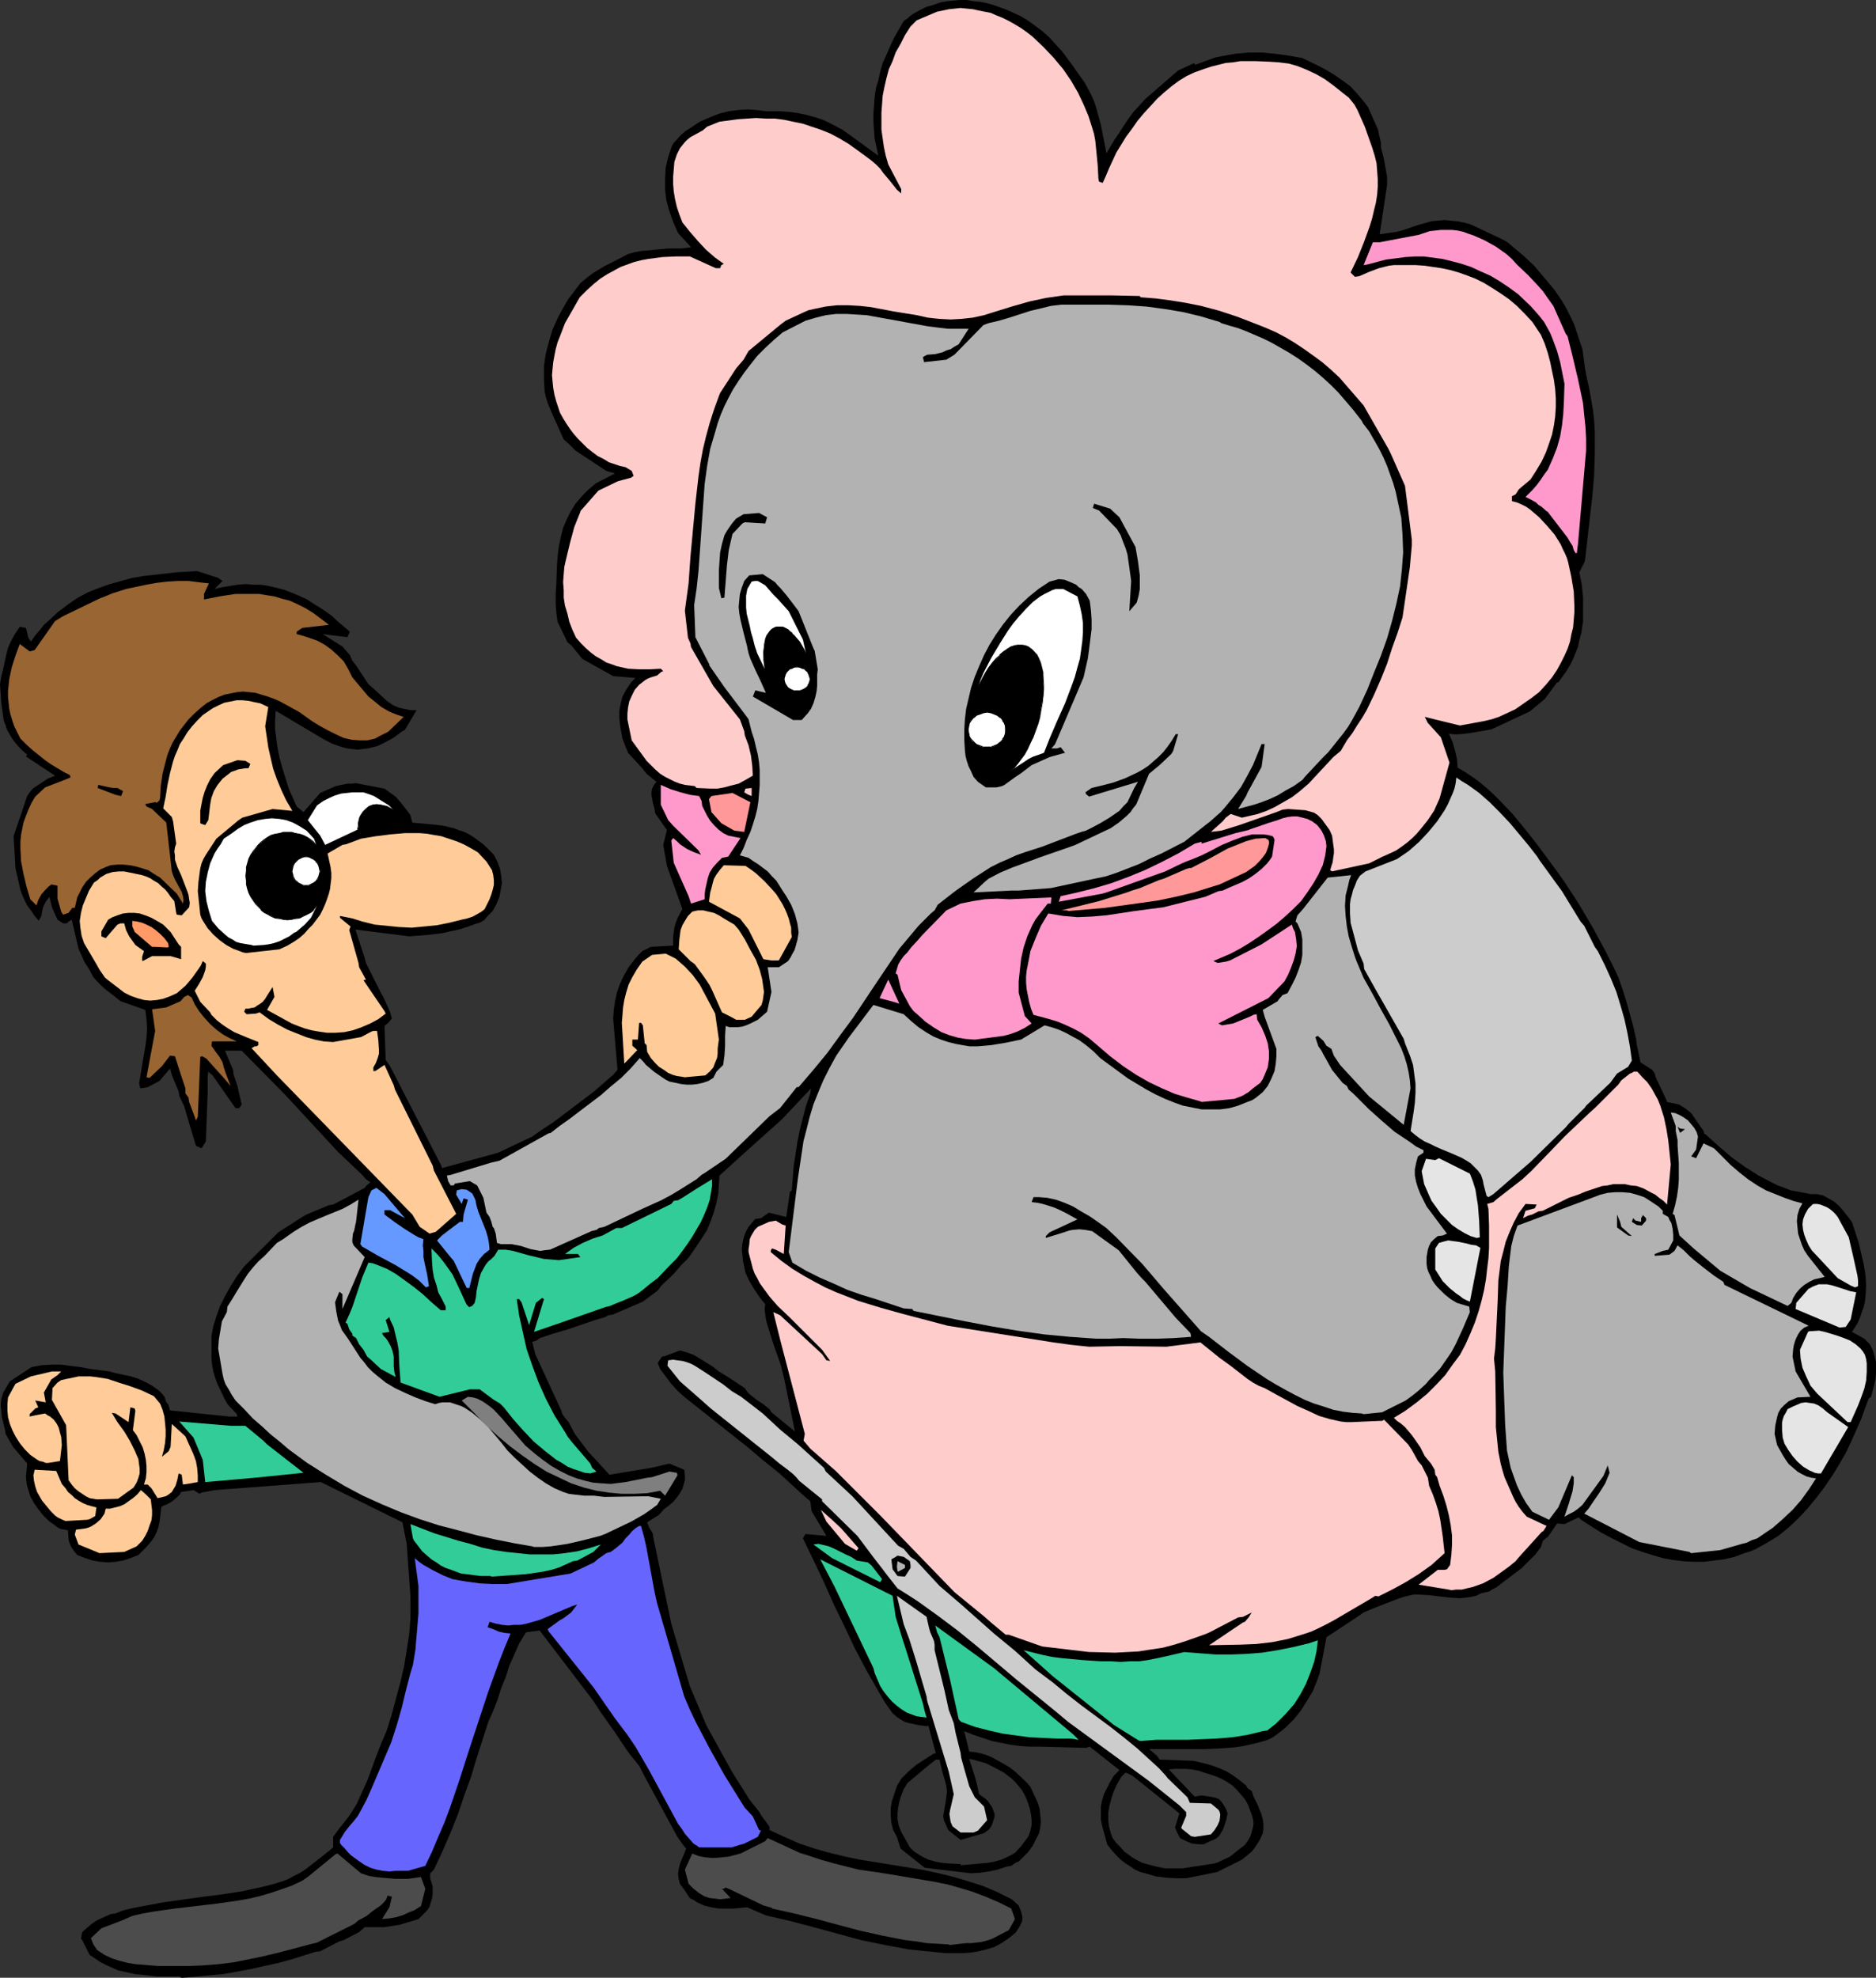 <?xml version="1.0" encoding="UTF-8" standalone="no"?>
<svg
   version="1.0"
   width="129.766mm"
   height="136.808mm"
   id="svg83"
   sodipodi:docname="Man with Baby Elephant.wmf"
   xmlns:inkscape="http://www.inkscape.org/namespaces/inkscape"
   xmlns:sodipodi="http://sodipodi.sourceforge.net/DTD/sodipodi-0.dtd"
   xmlns="http://www.w3.org/2000/svg"
   xmlns:svg="http://www.w3.org/2000/svg">
  <rect width="100%" height="100%" fill="#333333" stroke="none"/>
  <sodipodi:namedview
     id="namedview83"
     pagecolor="#ffffff"
     bordercolor="#000000"
     borderopacity="0.25"
     inkscape:showpageshadow="2"
     inkscape:pageopacity="0.0"
     inkscape:pagecheckerboard="0"
     inkscape:deskcolor="#d1d1d1"
     inkscape:document-units="mm" />
  <defs
     id="defs1">
    <pattern
       id="WMFhbasepattern"
       patternUnits="userSpaceOnUse"
       width="6"
       height="6"
       x="0"
       y="0" />
  </defs>
  <path
     style="fill:#000000;fill-opacity:1;fill-rule:evenodd;stroke:none"
     d="m 46.864,516.746 h -5.818 l -2.909,-0.323 -2.909,-0.323 -2.909,-0.646 -1.454,-0.323 -1.454,-0.646 -1.454,-0.646 -1.616,-0.808 -1.454,-0.97 -1.454,-0.97 -1.939,-3.878 -0.323,-0.323 0.323,-1.777 2.424,-2.101 1.454,-0.97 3.555,-1.616 1.293,-0.162 1.939,-0.808 2.747,-0.646 2.586,-0.485 5.171,-0.97 10.342,-1.454 5.171,-0.646 5.171,-0.808 5.171,-1.131 2.586,-0.646 2.747,-0.808 1.616,-0.646 1.454,-0.808 1.616,-0.808 1.454,-0.97 2.909,-2.262 3.07,-2.424 1.131,-0.97 v -2.747 l 1.778,-2.424 1.293,-1.616 1.131,-1.454 1.939,-3.07 1.454,-3.232 1.454,-3.232 2.424,-6.625 1.293,-3.232 1.293,-3.07 1.293,-4.201 1.131,-4.201 1.131,-4.201 0.97,-4.201 0.646,-4.04 0.646,-4.201 0.323,-4.04 v -4.201 -1.616 l -0.97,-13.735 -1.131,-5.655 -21.331,-10.503 -27.795,2.101 -3.394,0.646 -0.485,0.323 -1.616,-0.97 -3.232,0.485 -0.323,0.646 -0.646,0.646 -1.293,1.131 -1.454,0.808 -0.808,0.323 -0.646,0.323 -0.323,2.747 -0.162,1.293 -0.323,1.454 -0.485,1.293 -0.646,1.293 -0.97,1.293 -1.293,1.454 -1.778,1.777 -2.101,0.808 L 32.158,408 30.219,408.323 28.28,408.485 26.179,408.323 24.24,408 l -1.939,-0.646 -2.101,-0.808 -0.808,-0.97 -0.646,-0.97 -0.485,-0.97 -0.323,-0.97 -0.162,-2.585 -0.808,-0.162 -0.97,-0.162 -0.808,-0.323 -0.808,-0.646 -1.616,-1.131 -1.454,-1.454 -1.293,-1.616 -1.131,-1.616 -0.97,-1.777 -0.485,-1.616 -0.323,-0.97 -0.162,-0.808 -0.162,-1.777 0.162,-1.616 0.162,-1.777 -3.717,-4.363 -1.939,-3.393 -0.162,-1.131 -0.808,-3.232 -0.162,-1.616 -0.162,-1.454 0.162,-1.616 0.485,-1.616 0.808,-1.454 0.485,-0.808 0.485,-0.808 5.656,-3.716 2.586,-0.485 2.586,-0.162 h 2.586 l 2.424,0.323 2.586,0.323 2.586,0.485 2.424,0.323 2.586,0.323 1.778,0.485 3.878,0.808 1.939,0.646 1.778,0.808 1.778,0.97 1.778,1.293 0.808,0.808 0.646,0.808 0.485,1.454 0.485,0.485 0.485,1.616 15.514,1.616 h 2.101 l -0.162,-0.646 -2.424,-2.585 -0.97,-1.777 -0.808,-1.777 -0.808,-1.616 -0.646,-1.777 -0.485,-1.616 -0.323,-1.777 -0.162,-1.777 v -1.616 -1.454 -2.585 l 0.485,-2.585 0.808,-2.585 0.97,-2.747 1.293,-2.585 1.454,-2.585 1.616,-2.585 1.939,-2.585 8.888,-8.887 6.302,-4.04 1.131,-0.646 5.818,-2.424 1.131,-0.162 8.242,-4.363 0.485,-0.646 0.97,-0.808 -1.131,-0.808 -0.97,-1.131 L 88.395,301.193 74.498,286.166 63.186,274.693 h -4.363 l 2.101,5.009 0.162,1.293 0.485,1.454 0.485,1.454 1.131,4.848 -0.646,0.97 H 61.57 l -5.979,-8.564 -1.131,-0.97 -0.162,1.293 v 2.262 1.777 l -0.485,12.927 -1.131,1.777 -1.454,-0.646 -1.939,-6.463 -1.131,-3.878 -1.293,-2.747 -0.162,-1.131 -1.616,-3.878 -0.646,-2.101 -2.747,3.232 -3.07,1.616 -1.939,0.323 -0.323,-1.293 0.808,-4.848 0.808,-4.686 0.323,-2.424 0.162,-2.424 -0.162,-2.424 -0.323,-2.424 -6.464,-2.262 -1.778,-1.454 -1.939,-1.454 -1.778,-1.616 -1.616,-1.777 -1.131,-2.101 -1.131,-1.777 -0.808,-1.777 -0.808,-1.777 -1.778,-7.594 -0.808,0.485 -0.485,0.485 h -0.97 l -1.454,-0.97 -1.454,-3.232 -0.646,-2.747 -0.97,1.293 -0.646,1.293 -0.323,1.293 -0.162,1.131 -0.646,1.131 v 0.162 L 9.05,239.468 8.08,238.013 7.11,236.721 6.464,235.428 5.818,233.974 5.333,232.681 4.686,229.773 4.04,227.026 3.878,224.117 3.717,221.37 3.555,218.623 v 0 l 3.555,-10.503 0.646,-0.97 0.808,-0.97 0.97,-0.646 0.97,-0.646 1.939,-1.293 1.939,-0.808 L 6.787,197.779 7.11,197.294 5.979,196.325 4.848,195.194 3.878,194.063 3.07,192.931 2.424,191.8 1.778,190.669 1.454,189.538 0.97,188.407 0.646,185.983 0.323,183.721 0.162,181.297 0,178.874 l 0.323,-1.939 0.485,-1.939 0.808,-3.716 0.485,-1.939 0.808,-1.777 0.97,-1.777 1.293,-1.939 1.616,0.323 0.646,2.585 0.646,0.97 1.131,-1.616 1.131,-1.293 1.131,-1.454 1.293,-1.131 2.424,-2.262 2.586,-1.939 2.586,-1.777 2.747,-1.454 2.909,-1.131 2.747,-0.97 2.909,-0.808 2.909,-0.808 2.909,-0.485 2.909,-0.323 5.656,-0.646 5.494,-0.323 5.494,1.777 1.131,0.808 -2.101,2.101 2.101,-0.485 1.939,-0.323 2.101,-0.323 1.939,-0.162 2.101,0.162 h 1.939 l 1.939,0.323 2.101,0.485 1.939,0.485 2.101,0.808 1.939,0.808 2.101,0.97 1.939,1.293 2.101,1.293 2.101,1.454 1.939,1.777 3.07,2.585 -0.646,1.454 -6.464,-0.808 5.171,3.232 1.939,2.262 0.646,1.454 1.131,1.454 3.07,4.686 1.131,0.97 3.878,3.555 1.454,0.97 1.454,0.646 1.454,0.323 1.616,0.323 h 1.616 l -3.07,5.171 -0.646,0.323 -1.293,0.97 -1.131,0.808 -1.454,0.808 -1.293,0.646 -1.293,0.646 -1.293,0.323 -1.293,0.323 -1.454,0.162 -1.131,0.162 -1.454,-0.162 -1.293,-0.162 -1.293,-0.323 -1.454,-0.485 -1.293,-0.485 -1.293,-0.646 -1.454,-0.808 -11.958,-7.11 -0.162,2.424 v 2.424 l 0.323,2.424 0.323,2.424 0.485,2.424 0.646,2.424 1.454,4.686 0.485,1.454 1.293,2.909 0.646,1.454 1.778,1.454 4.363,-5.009 4.04,-1.777 1.454,-0.323 1.616,-0.323 h 1.293 l 0.808,-0.162 7.595,1.454 2.909,2.101 1.293,1.454 2.262,2.909 0.323,0.485 0.485,1.939 5.333,0.485 2.747,0.323 2.747,0.646 1.293,0.485 1.454,0.485 1.293,0.646 1.293,0.808 1.293,0.97 1.293,0.97 1.293,1.293 1.293,1.293 0.97,1.939 0.646,1.777 0.323,1.939 0.162,1.777 -0.323,1.777 -0.323,1.777 -0.808,1.939 -0.97,1.777 -0.646,0.646 -0.646,0.646 -0.97,1.131 -1.131,0.646 -0.646,0.162 -0.485,0.162 -2.262,0.808 -2.101,0.646 -2.262,0.485 -2.101,0.485 -4.202,0.485 -4.363,0.323 -14.059,-1.777 2.424,7.433 0.323,1.293 3.878,7.756 0.646,1.131 1.778,3.878 0.485,1.777 -0.97,1.131 -0.97,0.808 0.323,8.887 1.131,1.616 13.413,26.015 0.162,0.646 13.574,-3.716 1.131,-0.323 8.888,-4.201 2.747,-1.939 2.747,-1.777 5.333,-4.04 5.333,-4.04 5.01,-4.363 1.131,-1.293 -1.131,-13.411 0.162,-2.262 0.323,-2.262 0.485,-2.262 0.808,-2.262 0.97,-2.101 1.293,-2.262 1.616,-2.101 0.97,-1.131 0.97,-0.97 2.262,-1.131 5.818,-0.323 v -2.262 l 0.323,-2.424 0.323,-1.131 0.485,-1.293 0.646,-1.293 0.646,-1.131 -4.04,-11.311 -0.97,-5.494 0.97,-3.878 -3.07,-4.363 -0.162,-1.131 -0.485,-1.777 -0.323,-1.777 v -0.97 l 0.162,-0.808 0.485,-0.97 0.646,-0.808 -2.586,-2.101 -1.131,-1.454 -3.717,-4.04 -1.454,-3.716 -0.323,-1.777 -0.323,-1.939 -0.162,-1.777 v -1.777 l 0.323,-1.777 0.485,-1.939 0.97,-1.777 0.646,-0.97 0.646,-0.97 1.131,-1.131 -5.818,-0.485 -8.08,-4.524 -2.747,-3.393 -1.131,-0.97 -2.586,-5.332 -0.323,-2.424 -0.162,-2.424 v -2.424 l 0.162,-2.585 0.162,-4.524 0.162,-2.585 0.323,-2.585 0.485,-2.424 0.646,-2.585 1.131,-2.585 0.646,-1.293 0.646,-1.131 0.808,-1.293 0.97,-1.131 1.131,-1.293 1.131,-1.131 2.101,-1.777 5.01,-2.585 -2.262,-0.646 -8.08,-5.332 -1.778,-1.777 -1.293,-1.131 -1.454,-3.232 -1.454,-3.232 -1.293,-3.07 -0.485,-1.616 -0.323,-1.454 -0.162,-3.393 v -3.232 l 0.485,-3.232 0.808,-3.07 0.97,-3.232 1.454,-3.232 1.778,-3.232 0.97,-1.616 1.131,-1.454 1.939,-2.585 1.778,-1.454 1.454,-1.131 1.616,-0.97 1.616,-0.97 2.909,-1.454 3.07,-1.616 1.778,-0.485 1.778,-0.323 3.555,-0.323 3.394,-0.323 h 3.394 l 2.586,-0.323 -3.394,-3.716 -1.293,-2.909 -0.97,-2.747 -0.808,-2.909 -0.323,-2.747 v -2.909 l 0.162,-2.909 0.646,-2.747 0.97,-2.909 0.485,-0.808 0.646,-0.646 1.131,-1.293 1.293,-1.131 1.293,-0.808 2.424,-1.616 2.586,-1.131 2.424,-0.97 2.586,-0.646 2.424,-0.323 2.424,-0.162 2.424,0.162 2.424,0.323 h 1.616 2.101 l 2.424,0.162 2.262,0.323 2.262,0.485 2.424,0.646 2.262,0.808 2.262,1.131 2.424,1.293 2.262,1.616 7.11,5.171 -0.485,-2.262 -0.485,-2.101 -0.162,-2.262 -0.162,-2.262 v -2.101 l 0.162,-2.101 0.162,-2.262 0.323,-2.262 0.646,-2.101 0.485,-2.262 0.646,-2.262 0.97,-2.101 0.97,-2.262 0.97,-2.101 1.293,-2.262 1.293,-2.262 0.97,-0.646 0.485,-0.485 1.131,-0.808 1.778,-0.97 1.616,-0.808 1.778,-0.485 1.778,-0.646 1.778,-0.323 1.616,-0.162 L 250.965,0 h 1.778 l 1.778,0.323 1.778,0.162 1.616,0.323 1.778,0.485 1.778,0.646 1.778,0.646 3.555,1.616 2.101,1.293 1.778,1.293 1.939,1.454 1.778,1.616 1.616,1.777 1.616,1.777 1.454,1.939 1.454,1.939 0.646,0.97 0.808,1.131 1.616,2.262 1.293,2.424 0.646,1.293 0.485,1.131 0.485,1.454 1.293,4.686 1.454,7.433 2.101,-3.555 1.131,-1.616 1.131,-1.777 1.293,-1.939 1.293,-1.777 1.616,-1.777 1.616,-1.777 8.565,-7.433 4.202,-1.939 0.162,0.485 1.778,-0.646 1.778,-0.646 1.778,-0.646 1.616,-0.323 3.555,-0.646 3.555,-0.323 h 3.394 l 3.555,0.323 3.555,0.485 3.555,0.646 4.363,2.101 2.101,1.131 2.101,1.293 2.101,1.454 1.939,1.454 1.778,1.939 1.778,2.101 0.97,1.293 2.586,5.817 0.808,3.555 v 1.131 l 0.808,3.232 0.808,4.524 v 2.101 l -1.939,12.927 4.525,-0.646 2.262,-0.646 3.232,-1.131 1.778,-0.485 1.616,-0.485 1.778,-0.162 1.778,-0.162 1.616,0.162 1.778,0.162 1.616,0.323 1.778,0.485 8.242,3.878 1.454,0.808 1.293,1.131 2.909,2.424 2.747,2.585 2.586,3.07 2.586,3.07 2.101,3.07 0.97,1.616 0.808,1.616 0.808,1.616 0.646,1.454 2.101,6.302 0.646,4.848 0.323,1.777 0.808,3.716 0.485,2.747 0.485,2.747 0.323,2.909 0.162,2.909 v 5.655 l -0.162,5.494 -0.485,5.655 -0.646,5.655 -1.293,11.311 -1.454,2.909 0.646,3.232 0.323,3.232 v 3.232 3.232 l -0.485,3.07 -0.485,1.777 -0.323,1.616 -0.646,1.616 -0.646,1.616 -0.808,1.616 -0.97,1.616 -2.101,2.909 h -0.323 l -3.232,4.363 -3.878,3.232 -10.019,4.686 -2.747,0.485 -2.747,0.485 -2.909,0.323 h -1.454 l -1.293,-0.162 0.97,2.262 0.646,2.262 0.485,2.101 0.162,2.262 1.939,1.131 1.939,1.293 1.778,1.293 1.939,1.616 1.778,1.616 1.616,1.616 3.394,3.555 3.07,3.716 3.07,3.878 2.747,3.716 2.747,3.716 1.939,2.747 3.07,4.686 0.808,1.293 3.717,6.302 3.394,6.302 1.616,3.232 1.454,3.07 1.131,3.232 0.97,3.07 0.808,2.909 0.808,2.909 0.646,2.747 0.323,1.454 0.162,1.454 0.162,0.646 0.808,3.878 3.07,1.939 0.646,0.97 0.323,1.131 2.747,5.817 0.162,0.485 1.616,0.323 1.454,0.323 0.808,0.485 0.808,0.485 0.808,0.646 0.808,0.646 3.232,4.686 0.162,0.646 0.485,0.323 3.394,3.07 3.394,2.909 3.394,2.424 3.555,2.262 3.394,1.777 1.616,0.808 1.778,0.646 1.616,0.646 1.778,0.323 1.778,0.323 1.616,0.323 h 1.616 l 1.616,0.323 1.454,0.808 1.454,0.808 1.293,1.131 1.131,1.293 1.131,1.454 1.131,1.454 1.778,5.494 0.646,2.747 0.646,2.747 0.485,2.909 0.162,2.747 -0.162,2.747 -0.162,1.454 -0.323,1.454 -0.485,1.293 -0.485,1.454 -0.646,1.454 -0.808,1.293 -0.646,0.97 3.232,1.777 1.454,1.454 0.808,1.616 0.485,1.616 0.323,1.454 v 1.454 1.616 l -0.162,1.454 -0.323,1.454 -0.808,3.07 -0.646,0.485 -0.97,2.585 -0.97,2.747 -1.293,2.909 -1.293,2.909 -1.454,3.07 -1.778,3.07 -1.778,2.909 -2.101,3.07 -2.101,2.747 -2.262,2.747 -2.424,2.585 -2.586,2.424 -2.586,2.101 -2.909,1.777 -2.909,1.616 -1.454,0.646 -1.616,0.485 -2.586,0.97 -2.747,0.646 -2.747,0.323 -2.586,0.323 h -2.747 l -2.586,-0.162 -2.747,-0.323 -2.586,-0.485 -2.747,-0.808 -2.586,-0.808 -2.747,-0.97 -2.586,-1.293 -2.586,-1.293 -2.747,-1.454 -2.586,-1.616 -2.747,-1.777 -0.646,-0.646 -3.717,1.777 -1.939,-0.162 -2.424,3.555 -0.323,0.162 -0.97,0.808 -0.485,1.616 -1.454,1.939 -1.778,1.777 -1.778,1.777 -5.333,4.04 -1.454,1.131 -0.485,0.162 -1.293,0.808 -2.101,0.485 -1.293,0.646 -1.454,0.323 -1.293,0.162 -1.454,0.162 -2.586,-0.162 -2.747,-0.323 -2.747,-0.323 -2.747,-0.162 h -1.293 l -1.454,0.323 -1.293,0.323 -1.454,0.485 -5.818,2.262 -3.07,1.293 -1.131,0.808 -8.565,5.655 -1.778,9.372 -0.323,0.97 -0.485,1.293 -0.97,2.424 -1.454,2.424 -1.616,2.585 -1.778,2.262 -2.101,2.101 -1.131,0.97 -1.293,0.97 -1.131,0.808 -1.293,0.646 -2.101,0.646 -2.101,0.485 -2.101,0.485 -2.101,0.323 -4.04,0.323 -4.04,0.162 h -14.544 l 2.101,1.777 0.646,0.97 8.888,0.323 3.394,0.808 1.616,0.485 1.778,0.646 1.778,0.808 1.616,0.97 1.778,1.293 1.778,1.454 0.323,0.646 1.131,0.808 0.485,1.454 1.131,2.262 0.97,2.424 0.323,1.293 0.162,1.131 v 1.293 l -0.162,1.131 -0.485,1.131 -0.485,0.97 -0.646,0.97 -0.646,0.97 -0.646,0.808 -0.808,0.646 -0.97,0.808 -0.808,0.646 -6.464,3.232 -8.08,1.616 h -2.586 l -2.747,-0.162 -2.586,-0.323 -2.747,-0.808 -1.293,-0.323 -1.454,-0.646 -1.131,-0.808 -1.293,-0.808 -1.293,-0.97 -1.131,-1.131 -1.293,-1.454 -1.131,-1.454 v -0.162 l -1.293,-4.686 -0.323,-1.616 v -1.777 -1.616 l 0.323,-1.616 0.485,-1.616 0.808,-1.616 0.808,-1.616 0.97,-1.616 1.454,-1.454 -7.757,-6.14 -0.97,0.323 -12.282,-0.323 h -2.586 l -2.424,-0.162 -2.424,-0.323 -2.424,-0.485 -2.424,-0.485 -2.424,-0.808 -2.424,-0.808 -2.424,-0.97 1.293,5.332 1.616,0.162 1.454,0.323 1.616,0.485 1.454,0.646 1.454,0.808 1.454,0.808 1.616,0.97 1.454,1.131 2.909,2.747 0.97,1.131 1.939,4.201 v 0 l 0.485,1.616 0.162,1.616 0.162,1.616 -0.162,1.616 -0.323,1.454 -0.808,1.616 -0.808,1.616 -1.293,1.777 -1.293,1.293 -1.131,1.131 -0.808,0.323 -1.131,0.808 -1.131,0.162 -2.424,0.808 -2.262,0.485 -2.262,0.323 -2.424,0.162 -12.12,-1.454 -6.302,-5.009 -0.97,-3.07 -0.97,-1.777 -0.485,-1.939 -0.162,-1.939 v -1.939 l 0.323,-1.777 0.646,-1.939 0.646,-1.939 1.131,-1.939 0.97,-0.97 0.97,-0.97 2.101,-1.777 2.262,-1.454 2.262,-1.454 h 0.485 l -1.939,-7.271 -0.485,0.162 -2.262,-0.323 -2.262,-0.485 -1.131,-0.323 -1.131,-0.646 -0.97,-0.646 -1.131,-0.97 -1.939,-2.747 -1.616,-2.747 -3.232,-5.655 -3.07,-5.817 -2.747,-5.817 -2.747,-5.655 -2.586,-5.817 -2.747,-5.817 -2.747,-5.655 0.646,-1.131 5.494,0.485 -3.878,-6.463 -0.323,-2.585 -2.262,-1.939 -2.101,-1.939 -3.878,-3.555 -4.04,-3.232 -2.101,-1.777 -2.101,-1.777 -16.483,-13.088 -1.778,-1.616 -1.616,-1.777 -1.454,-1.939 -1.454,-1.939 -0.323,-0.808 -0.323,-0.808 1.131,-1.616 0.808,-0.162 3.878,-1.454 1.778,0.485 1.778,0.646 1.616,0.97 3.394,2.101 1.616,1.293 1.616,0.97 1.778,1.131 3.394,2.262 0.646,0.97 0.646,0.646 1.616,1.293 0.97,0.646 0.97,0.646 0.808,0.646 0.808,0.646 0.485,0.808 6.141,5.009 -2.747,-13.573 -0.97,-3.878 -1.939,-5.494 -0.808,-2.585 -0.808,-2.585 -0.323,-1.293 -0.162,-1.293 -0.162,-1.293 0.162,-1.293 -0.97,-1.131 -0.808,-1.131 -1.293,-1.939 -1.131,-1.939 -0.97,-2.101 -0.646,-3.07 -0.162,-1.616 -0.162,-1.454 0.162,-1.454 0.323,-1.454 0.485,-1.454 0.808,-1.454 1.616,-1.939 0.323,-0.162 1.293,-0.162 1.616,-1.131 0.485,-0.323 4.525,1.131 0.97,-6.625 0.485,-0.323 0.485,-6.302 0.97,-6.302 0.646,-3.232 0.808,-3.232 0.808,-3.07 1.131,-3.232 0.162,-1.293 -7.434,7.918 -11.15,10.018 -5.333,4.848 -0.162,2.424 -0.162,2.424 -0.485,2.262 -0.646,2.424 -0.808,2.262 -0.97,2.424 -1.454,2.262 -1.616,2.424 -1.454,2.101 -0.485,0.646 -1.778,1.777 -1.939,2.262 -3.232,3.07 -0.97,1.293 -1.939,1.454 -1.939,1.454 -7.918,3.393 -1.131,0.162 -0.808,0.485 -2.747,0.808 -7.11,2.424 -1.131,0.323 -2.747,0.808 -3.394,1.131 -0.808,0.646 -1.131,0.323 0.808,3.232 6.787,14.704 0.323,0.97 0.646,0.97 0.97,1.131 1.616,3.07 3.394,4.524 5.656,6.14 10.827,-1.777 4.848,-1.131 3.878,1.616 0.162,1.616 v 1.131 l -0.323,1.131 -0.323,1.131 -0.646,1.131 -0.808,1.131 -0.97,1.131 -1.131,0.97 -1.293,0.97 -1.293,1.454 -3.07,1.939 0.485,1.293 0.97,1.616 0.162,1.131 4.686,22.46 4.848,16.32 3.878,9.21 0.485,1.131 6.787,12.28 3.07,4.848 1.293,2.101 2.586,3.232 0.646,1.131 1.939,2.585 0.162,0.485 v 0.646 l 3.878,1.777 4.04,1.777 3.878,1.293 4.04,1.131 4.04,0.97 3.878,0.808 8.08,1.293 7.918,1.293 3.878,0.808 4.04,0.97 3.878,1.131 4.04,1.293 3.878,1.616 3.878,1.939 1.778,1.616 0.646,1.616 0.162,0.646 0.162,0.808 v 0.646 l -0.162,0.646 -0.646,1.293 -0.97,1.454 -1.778,1.454 -1.939,1.293 -1.778,0.97 -2.101,0.646 -1.939,0.485 -1.939,0.323 -1.939,0.162 h -1.939 -3.07 l -3.232,-0.323 -3.232,-0.323 -3.07,-0.323 -6.141,-1.131 -6.302,-1.293 -12.443,-3.393 -6.141,-1.616 -6.302,-1.454 -4.848,-2.101 -3.717,0.323 h -1.939 -1.778 l -1.939,-0.323 -1.939,-0.485 -1.778,-0.808 -0.97,-0.646 -0.97,-0.485 -1.616,-2.424 -0.485,-0.646 -0.485,-0.646 -0.323,-1.293 -0.162,-1.293 0.162,-1.293 0.323,-1.293 0.485,-1.293 0.646,-1.454 0.485,-1.293 -1.131,-1.454 -1.131,-1.616 -8.08,-14.866 -1.939,-3.716 -2.586,-3.232 -0.808,-1.131 -2.909,-4.363 -3.555,-5.009 -2.101,-3.232 -14.059,-18.421 -3.555,0.485 -1.778,2.909 -1.293,2.909 -1.293,2.909 -0.97,3.07 -1.131,2.747 -0.97,3.07 -1.131,2.909 -1.293,2.909 -3.07,9.533 -1.454,4.848 -1.778,4.848 -1.616,4.848 -1.939,4.848 -2.101,4.848 -2.262,4.848 -0.97,0.97 v 1.293 l 0.323,0.97 0.323,1.131 v 1.131 0.97 l -0.162,1.131 -0.323,0.97 -0.323,1.131 -0.646,0.97 -2.262,2.262 -4.848,1.454 -4.04,0.646 h -4.525 -0.646 l -1.454,1.293 -4.04,2.101 -1.131,0.323 -5.01,2.585 -1.293,0.162 -6.141,1.939 -3.555,0.97 -3.717,0.808 -3.555,0.808 -3.555,0.646 -3.555,0.646 -3.555,0.323 -3.555,0.323 -3.717,0.323 z"
     id="path1" />
  <path
     style="fill:#4c4c4c;fill-opacity:1;fill-rule:evenodd;stroke:none"
     d="m 41.37,513.999 -3.878,-0.323 -2.101,-0.162 -1.939,-0.323 -1.939,-0.485 -2.101,-0.646 -2.101,-0.97 -1.939,-1.293 -0.97,-1.454 -0.646,-1.616 2.747,-2.585 5.494,-2.101 2.586,-1.131 2.747,-0.646 2.747,-0.485 5.656,-0.808 10.989,-1.293 5.656,-0.808 2.747,-0.485 2.747,-0.646 2.747,-0.808 2.909,-0.97 2.747,-0.97 2.747,-1.293 1.616,-1.131 7.11,-5.817 0.485,-0.162 6.141,5.171 1.939,0.646 1.778,0.323 1.616,0.162 3.555,0.323 h 3.394 l 3.394,-0.485 1.131,3.07 -1.131,4.524 -1.778,1.131 -1.293,0.485 -1.778,0.808 -1.616,0.485 -1.778,0.323 -1.939,0.162 1.939,-3.07 0.646,-2.747 -1.131,-0.323 -0.323,0.97 -0.646,0.808 -0.646,0.646 -0.646,0.485 -1.616,1.131 -1.616,1.293 -1.454,0.808 -0.646,0.323 -1.131,0.97 -9.696,4.848 -1.939,0.485 -7.918,2.101 -4.04,0.97 -3.878,0.808 -4.04,0.808 -3.878,0.485 -4.04,0.323 -3.878,0.162 z"
     id="path2" />
  <path
     style="fill:#4c4c4c;fill-opacity:1;fill-rule:evenodd;stroke:none"
     d="m 247.894,508.344 -2.747,-0.162 -2.909,-0.162 -2.909,-0.485 -2.747,-0.323 -5.818,-1.131 -5.818,-1.293 -11.474,-3.07 -5.818,-1.454 -5.818,-1.293 v -0.162 l -2.262,-0.646 -8.726,-4.201 -1.131,-0.485 -0.485,0.323 h -0.485 l 2.262,2.424 -1.293,0.162 -1.454,0.162 -1.293,-0.162 -1.454,-0.162 -1.454,-0.485 -1.293,-0.808 -1.454,-1.131 -0.646,-0.646 -0.646,-0.646 -0.97,-3.716 1.939,-4.201 1.616,0.646 1.616,0.323 1.616,0.162 h 1.454 l 1.616,-0.162 1.616,-0.162 3.07,-0.808 6.464,-3.232 0.646,-0.808 8.403,3.878 2.101,0.646 3.394,1.131 3.394,0.97 3.232,0.808 3.232,0.808 6.626,0.97 6.787,1.131 6.626,1.131 3.232,0.646 3.394,0.97 3.232,0.97 3.394,1.293 3.394,1.454 3.232,1.616 0.97,2.747 -1.616,2.909 -4.363,2.262 -1.454,0.485 -1.293,0.323 -2.747,0.323 h -1.293 l -1.454,0.162 -2.747,0.323 z"
     id="path3" />
  <path
     style="fill:#6666ff;fill-opacity:1;fill-rule:evenodd;stroke:none"
     d="m 103.424,489.115 -1.616,0.162 -1.778,-0.162 -1.616,-0.323 -1.616,-0.485 -1.616,-0.808 -1.616,-1.131 -1.778,-1.293 -0.808,-0.808 -0.808,-0.97 -0.97,-0.97 -0.323,-0.485 v -0.808 l 1.293,-2.101 1.131,-1.454 1.131,-1.293 1.131,-1.454 0.808,-1.454 1.454,-2.747 1.293,-2.909 5.171,-12.119 1.454,-4.524 1.293,-4.524 1.131,-4.686 1.131,-4.363 0.646,-2.101 0.323,-1.939 0.323,-1.939 0.162,-1.939 0.646,-7.594 v -7.271 l -0.97,-7.271 1.131,0.97 1.131,0.808 2.586,1.454 2.586,1.293 2.424,0.97 1.778,0.323 1.939,0.323 3.555,0.485 3.394,0.162 h 3.555 l 16.645,-2.747 6.141,-2.909 1.131,-0.97 2.101,-1.454 1.131,-0.323 1.131,-0.808 0.97,-0.808 0.97,-0.808 0.808,-1.131 0.97,-0.97 0.808,-0.97 0.97,-0.808 0.808,-0.485 h 0.485 l 0.808,2.909 0.646,2.909 2.101,11.472 0.646,2.909 0.808,2.747 6.302,21.652 1.454,3.393 1.616,3.393 1.778,3.393 1.778,3.393 3.878,6.948 4.202,6.787 1.131,1.777 2.101,2.262 1.616,3.555 0.485,0.162 -0.808,1.616 -3.555,1.777 -1.131,0.323 -2.101,0.646 h -8.565 l -0.646,-0.485 -0.808,-0.485 -1.131,-1.293 -1.131,-1.293 -0.808,-1.293 -0.97,-1.293 -7.595,-14.058 -3.555,-6.14 -2.101,-3.07 -3.394,-4.524 -5.494,-7.918 -11.635,-14.543 -0.323,-0.646 3.07,-2.262 1.131,-0.646 1.939,-1.454 1.616,-2.101 -1.454,0.485 -8.403,3.555 -3.394,0.97 -1.616,0.323 h -1.616 l -1.616,0.162 -1.616,-0.162 -1.616,-0.323 -1.616,-0.485 -0.485,1.454 1.454,0.485 1.454,0.646 1.454,0.323 1.616,0.162 -1.616,3.878 -1.454,3.716 -2.747,7.594 -5.01,15.189 -2.424,7.594 -2.586,7.594 -1.454,3.878 -1.616,3.716 -1.616,3.878 -1.778,3.716 -4.525,1.293 h -1.778 z"
     id="path4" />
  <path
     style="fill:#323232;fill-opacity:1;fill-rule:evenodd;stroke:none"
     d="m 309.14,488.469 h -2.262 -2.262 l -2.424,-0.485 -2.424,-0.646 -1.131,-0.323 -1.293,-0.646 -1.131,-0.646 -1.131,-0.808 -1.131,-0.808 -0.97,-1.131 -1.131,-1.131 -0.97,-1.293 -0.485,-1.293 -0.485,-1.777 -0.162,-1.777 v -1.939 l 0.323,-1.777 0.485,-1.777 0.646,-1.939 0.808,-1.777 1.131,-1.939 1.131,-1.131 1.778,0.808 12.282,9.857 -1.131,3.716 0.485,1.131 0.808,1.616 1.616,0.808 1.616,0.646 1.616,0.162 h 0.808 0.808 v -0.162 l 2.909,-1.293 0.808,-0.646 0.485,-0.808 0.485,-0.808 0.323,-0.808 0.646,-1.939 0.323,-1.616 -0.485,-1.293 -0.808,-1.293 -0.485,-0.646 -0.485,-0.485 -0.808,-0.323 -0.646,-0.162 -1.778,-0.323 -1.454,-0.162 -1.616,0.323 -0.646,-0.646 -6.141,-6.463 1.454,-0.162 h 1.616 1.454 l 1.616,0.162 1.616,0.323 1.454,0.485 3.07,0.97 1.454,0.646 1.454,0.808 1.454,0.97 1.131,1.131 1.131,1.293 0.97,1.131 0.808,1.454 0.485,1.293 0.485,1.293 0.323,1.131 0.162,1.131 -0.162,1.131 -0.323,1.131 -0.323,1.131 -0.646,1.131 -0.808,1.131 -2.101,1.616 -1.778,1.454 -2.101,0.97 -0.97,0.485 -0.97,0.323 z"
     id="path5" />
  <path
     style="fill:#323232;fill-opacity:1;fill-rule:evenodd;stroke:none"
     d="m 250.965,487.338 -3.232,-0.162 -1.616,-0.162 -1.616,-0.323 -1.778,-0.485 -1.616,-0.808 -1.616,-0.97 -0.808,-0.646 -0.808,-0.808 -2.262,-4.04 -0.646,-1.616 -0.323,-1.616 v -1.616 l 0.162,-1.454 0.323,-1.616 0.485,-1.616 0.646,-1.616 0.97,-1.616 5.01,-4.201 2.424,-1.939 h 0.97 l 0.323,1.454 0.323,1.454 0.808,2.747 0.323,1.293 0.162,1.454 -0.162,1.293 -0.162,1.293 -0.646,3.716 0.162,1.131 1.131,2.585 3.232,2.585 6.141,-1.777 0.646,-0.485 0.646,-0.485 0.485,-0.646 0.323,-0.646 0.485,-1.454 0.162,-0.646 v -0.646 l -0.646,-1.777 -1.131,-1.616 -0.485,-0.485 -1.778,-1.293 -0.485,-2.262 -0.646,-2.424 -1.454,-4.524 0.97,0.162 1.131,0.323 2.262,0.646 2.262,1.131 2.424,1.293 2.101,1.616 0.97,0.97 0.808,0.97 0.808,0.97 0.646,1.131 0.485,0.97 0.485,1.293 0.485,1.454 0.323,1.616 0.162,1.454 v 1.293 l -0.323,1.454 -0.485,1.454 -0.97,1.293 -0.97,1.293 -1.616,1.777 -1.778,0.97 -1.778,0.808 -1.778,0.485 -1.616,0.323 -3.555,0.323 -3.555,0.323 z"
     id="path6" />
  <path
     style="fill:#cccccc;fill-opacity:1;fill-rule:evenodd;stroke:none"
     d="m 312.372,480.228 -0.97,-0.162 -2.424,-1.939 -0.162,-0.323 1.293,-3.07 v -0.97 l -1.778,-1.777 -8.08,-6.463 -21.008,-15.35 -3.07,-2.585 -5.171,-4.201 -5.171,-4.201 -10.342,-8.726 -5.171,-4.201 -5.171,-3.878 -5.171,-3.716 -2.747,-1.777 -2.586,-1.616 -2.909,-3.716 -0.97,-1.293 -2.262,-2.909 -4.363,-5.817 -9.211,-9.049 v -0.485 l -5.979,-4.848 -0.808,-0.97 -0.808,-0.808 -1.616,-1.293 -1.939,-1.454 -1.939,-1.616 -15.998,-12.765 -2.909,-2.585 -3.878,-3.393 -1.293,-1.131 -3.232,-4.04 v -0.323 l 0.162,-1.131 1.293,-0.162 1.131,0.162 1.293,0.162 1.131,0.323 1.293,0.485 1.131,0.646 2.262,1.454 2.424,1.616 2.424,1.616 2.262,1.777 2.424,1.454 5.656,4.363 4.525,4.201 4.686,3.878 6.787,6.14 0.485,0.97 6.949,6.463 11.958,12.927 1.454,0.808 1.778,2.101 1.454,0.97 6.141,6.625 5.656,4.848 8.565,7.594 5.494,4.524 5.333,4.848 0.646,0.485 3.878,2.909 3.717,3.07 3.717,2.909 7.434,5.494 3.717,2.909 3.555,2.909 3.717,3.393 1.939,1.777 1.778,1.939 0.485,0.646 5.171,5.009 0.646,1.454 5.494,0.162 1.939,1.616 0.323,0.485 0.162,0.646 v 0.485 l -0.162,1.293 -0.485,1.131 -0.808,1.293 -0.97,1.131 z"
     id="path7" />
  <path
     style="fill:#cccccc;fill-opacity:1;fill-rule:evenodd;stroke:none"
     d="m 251.611,479.097 h -0.485 l -2.101,-1.616 -0.485,-1.131 -0.162,-0.97 -0.162,-1.131 0.162,-0.97 0.485,-2.101 0.485,-2.101 -1.293,-5.817 -5.656,-18.582 -0.162,-1.131 -2.747,-9.372 -1.778,-5.655 -1.454,-3.878 -1.778,-7.433 7.757,5.494 0.646,2.909 0.323,1.131 0.97,2.262 0.162,0.97 v 1.454 l 2.586,10.503 1.131,5.171 1.293,3.393 0.485,2.585 1.293,5.171 0.162,1.293 0.808,2.909 1.293,4.524 1.454,2.909 2.424,2.424 0.808,3.555 -2.424,2.747 -1.131,0.485 z"
     id="path8" />
  <path
     style="fill:#32cc99;fill-opacity:1;fill-rule:evenodd;stroke:none"
     d="m 297.667,455.021 -6.464,-4.04 -15.998,-12.765 -7.595,-6.787 2.586,0.646 2.586,0.646 2.424,0.485 2.586,0.323 5.171,0.485 4.848,0.323 h 2.747 l 2.424,0.162 2.424,-0.162 h 2.424 l 2.262,-0.323 2.424,-0.485 2.262,-0.485 4.848,-1.131 4.04,0.323 4.202,0.323 h 4.04 l 4.04,-0.162 4.04,-0.323 4.04,-0.646 4.04,-0.808 4.04,-0.97 2.424,-0.808 -0.323,2.747 -0.646,2.909 -0.97,2.747 -1.131,2.909 -1.454,2.747 -0.808,1.293 -0.808,1.293 -1.131,1.293 -1.131,1.293 -1.293,1.293 -1.293,1.293 -2.262,1.777 -1.131,0.162 -4.04,0.97 -4.04,0.646 -4.04,0.323 -3.878,0.162 -3.878,0.162 h -4.04 -4.04 l -4.04,0.323 z"
     id="path9" />
  <path
     style="fill:#32cc99;fill-opacity:1;fill-rule:evenodd;stroke:none"
     d="m 279.891,454.536 h -3.555 l -3.555,-0.162 -3.555,-0.162 -3.555,-0.485 -3.555,-0.485 -3.555,-0.808 -3.717,-0.97 -3.555,-1.293 -0.646,-0.646 -2.262,-10.341 -2.747,-11.149 -0.646,-1.293 -0.485,-1.777 15.352,11.149 20.685,17.29 1.454,1.454 z"
     id="path10" />
  <path
     style="fill:#32cc99;fill-opacity:1;fill-rule:evenodd;stroke:none"
     d="m 240.945,448.881 -1.293,-0.162 -1.293,-0.485 -1.293,-0.485 -1.293,-0.808 -1.293,-0.97 -1.293,-1.131 -1.131,-1.293 -1.131,-1.454 -0.808,-1.293 -1.454,-3.393 -0.323,-1.293 -10.181,-21.329 -3.717,-7.11 18.907,9.533 0.808,5.494 1.939,6.302 0.485,1.454 4.686,14.866 0.485,2.101 0.485,1.616 z"
     id="path11" />
  <path
     style="fill:#ffcccc;fill-opacity:1;fill-rule:evenodd;stroke:none"
     d="m 284.739,431.914 -12.282,-1.454 -8.726,-3.07 h -0.808 l -3.878,-3.232 -1.454,-1.293 -0.97,-0.808 -7.11,-5.817 -19.23,-19.875 -5.171,-5.171 -6.626,-6.625 -6.626,-5.817 -1.778,-2.101 0.323,-1.777 -6.302,-24.076 -1.939,-7.756 1.778,0.808 10.989,10.18 1.131,1.616 0.97,0.162 -2.101,-2.909 -8.403,-8.402 -3.232,-3.07 -2.101,-2.424 -1.778,-2.424 -0.808,-1.131 -0.646,-1.293 -0.646,-1.131 -0.485,-1.293 -1.131,-4.363 v -0.808 l 0.162,-0.97 0.162,-1.616 0.323,-0.808 0.485,-0.808 0.485,-0.808 0.808,-0.808 2.909,-1.293 1.778,-0.323 1.616,0.97 0.97,0.323 -0.485,7.433 -2.101,-1.131 -0.97,-0.323 -0.323,0.485 v 0.485 l 2.747,2.262 2.909,2.101 2.909,1.777 2.909,1.616 2.747,1.454 2.909,1.293 2.909,1.131 2.909,1.131 5.818,1.777 5.818,1.616 11.635,3.07 9.211,1.454 9.211,1.454 9.211,1.454 4.686,0.646 4.686,0.485 8.08,-0.162 12.12,0.162 8.888,-1.131 5.01,4.04 2.909,2.101 2.909,2.262 1.454,1.131 1.454,0.97 1.454,0.808 1.616,0.646 2.909,1.616 5.656,3.07 2.909,1.293 2.747,1.293 2.747,0.808 2.909,0.646 1.454,0.162 h 1.293 l 7.434,-0.323 h 0.646 l 0.485,-0.323 6.302,6.463 0.97,1.454 1.616,2.909 0.97,1.131 1.616,3.232 0.323,2.101 0.97,2.262 0.808,2.262 0.646,2.101 0.485,2.262 0.646,4.363 0.485,4.363 -3.394,3.07 -3.394,2.424 -3.394,2.101 -3.555,1.939 -3.555,1.777 -0.808,-0.162 -1.293,0.808 -9.373,5.494 -2.101,1.131 -1.939,0.97 -2.101,0.97 -1.939,0.646 -2.101,0.646 -2.101,0.646 -4.04,0.808 -4.202,0.485 -4.04,0.162 -8.242,0.162 8.888,-5.979 0.485,-0.162 0.97,-1.131 0.808,-1.293 -2.262,1.131 -1.293,0.162 -7.434,3.878 -1.131,0.485 -5.01,1.777 -3.07,0.97 -3.07,0.808 -3.232,0.485 -3.07,0.485 -3.07,0.162 -3.07,0.162 -6.141,-0.162 z"
     id="path12" />
  <path
     style="fill:#ffcccc;fill-opacity:1;fill-rule:evenodd;stroke:none"
     d="m 378.79,415.594 -7.918,-1.293 5.01,-3.878 h 1.778 l 0.646,-0.162 0.808,-1.131 0.323,-2.585 0.162,-2.585 v -2.585 l -0.323,-2.585 -0.485,-2.585 -0.646,-2.585 -0.808,-2.585 -0.97,-2.585 -0.646,-2.262 -0.485,-0.646 -0.162,-1.293 -0.97,-1.616 -1.616,-1.939 v 0 l -1.131,-2.262 -1.454,-2.101 -0.808,-1.131 -0.808,-0.97 -0.97,-1.131 -1.131,-0.97 -0.97,-0.646 -0.808,-0.808 2.909,-1.777 3.07,-2.262 2.747,-2.262 2.424,-2.424 2.262,-2.424 1.939,-2.747 1.939,-2.585 1.454,-2.747 1.293,-2.909 1.131,-2.747 0.97,-2.909 0.808,-2.909 0.646,-2.747 0.485,-2.747 0.323,-2.909 0.323,-2.585 0.162,-2.747 v -5.817 l -0.162,-4.363 -0.323,-1.293 1.616,-0.485 1.131,-0.97 6.464,-5.009 2.262,-2.101 5.333,-5.494 3.394,-3.555 6.464,-6.14 1.616,-1.454 5.979,-5.979 0.808,-1.131 2.262,-1.777 0.485,-0.162 0.485,-0.323 h 0.97 l 1.293,1.454 1.293,1.293 1.131,1.616 0.808,1.454 0.808,1.454 0.646,1.616 0.97,3.07 0.646,3.07 0.485,3.07 0.323,3.07 0.323,3.07 -0.97,10.503 -0.97,-0.97 -1.131,-0.808 -0.97,-0.808 -0.97,-0.485 -2.101,-1.131 -1.778,-0.646 -1.616,-0.162 -1.454,-0.323 h -1.616 -1.454 l -1.454,0.323 -1.454,0.162 -1.454,0.485 -1.454,0.485 -1.454,0.485 -1.939,0.808 -2.424,0.808 -6.787,3.393 -1.131,0.162 -1.616,0.808 -1.131,0.323 -1.293,0.646 0.646,-1.939 0.646,-0.162 1.778,-0.485 0.485,-0.97 -2.909,-0.162 -1.778,2.424 -1.293,2.424 -1.131,2.585 -0.97,2.424 -0.646,2.585 -0.646,2.424 -0.323,2.585 -0.323,2.585 -0.162,5.009 -0.485,10.18 -0.162,2.585 -0.323,2.585 0.323,3.393 0.162,10.18 v 1.939 2.424 l 0.323,3.232 0.323,3.232 0.646,3.232 0.485,1.777 0.485,1.616 1.131,2.585 1.131,2.585 0.646,1.293 0.808,1.293 0.97,1.293 1.131,1.293 5.171,2.424 -0.808,1.293 -0.485,0.323 -6.141,6.787 -0.646,0.808 -1.778,1.454 -4.04,2.909 -2.747,1.454 -2.747,0.97 -1.454,0.323 -1.293,0.323 h -1.454 l -1.293,0.162 z"
     id="path13" />
  <path
     style="fill:#32cc99;fill-opacity:1;fill-rule:evenodd;stroke:none"
     d="m 230.118,413.655 -12.605,-6.302 -4.848,-3.555 1.293,-0.162 1.454,0.323 1.293,0.323 1.454,0.646 2.909,1.454 1.454,0.646 1.454,0.97 2.909,0.485 0.97,0.808 2.747,3.555 z"
     id="path14" />
  <path
     style="fill:#32cc99;fill-opacity:1;fill-rule:evenodd;stroke:none"
     d="m 128.149,412.04 h -2.424 l -2.586,-0.323 -2.586,-0.323 -2.586,-0.97 -1.454,-0.485 -1.293,-0.646 -1.131,-0.808 -1.293,-0.808 -1.131,-0.97 -1.293,-1.131 -0.97,-1.293 -1.131,-1.454 -0.323,-0.646 -0.646,-3.716 6.302,2.424 6.302,1.939 3.07,0.808 3.07,0.97 3.07,0.646 3.232,0.485 3.07,0.323 3.07,0.323 h 3.07 3.07 l 3.07,-0.323 3.232,-0.485 3.07,-0.808 3.07,-0.97 -1.939,1.939 -4.202,2.262 -1.131,0.162 -3.555,1.616 -2.101,0.646 -2.262,0.485 -4.363,0.646 -4.525,0.323 -4.363,0.323 z"
     id="path15" />
  <path
     style="fill:#000000;fill-opacity:1;fill-rule:evenodd;stroke:none"
     d="m 234.643,412.04 -1.293,-1.777 -0.323,-2.585 1.131,-0.646 0.485,-0.323 1.616,0.323 1.616,1.131 0.162,0.97 v 0.808 l -1.454,2.262 z"
     id="path16" />
  <path
     style="fill:#b2b2b2;fill-opacity:1;fill-rule:evenodd;stroke:none"
     d="m 234.805,410.909 -0.162,-0.162 -0.162,-1.131 0.162,-1.454 1.939,0.97 v 0.808 z"
     id="path17" />
  <path
     style="fill:#ffcc99;fill-opacity:1;fill-rule:evenodd;stroke:none"
     d="m 26.018,406.061 -5.494,-2.262 -0.97,-2.585 0.323,-1.293 2.424,-0.323 0.646,-0.162 0.808,-0.323 1.293,-0.808 1.293,-1.131 0.97,-1.454 0.323,-1.293 v 0 h 1.131 l 1.293,-0.323 1.293,-0.323 1.131,-0.485 1.131,-0.808 1.131,-0.808 1.131,-0.97 0.97,-1.131 1.131,0.97 1.454,1.454 0.162,1.454 0.162,1.293 v 1.454 l -0.162,1.293 -0.485,1.293 -0.485,1.454 -0.646,1.293 -0.808,1.293 -1.454,1.454 -3.232,1.454 z"
     id="path18" />
  <path
     style="fill:#b2b2b2;fill-opacity:1;fill-rule:evenodd;stroke:none"
     d="m 441.652,405.738 -13.09,-2.585 -14.382,-7.433 1.131,-1.293 0.97,-1.454 1.778,-2.585 1.616,-2.585 1.131,-2.747 -0.485,-1.939 -1.131,2.747 -5.494,7.594 -1.131,0.97 -1.131,0.808 -1.293,0.646 -1.131,0.646 0.808,-2.424 0.323,-0.97 0.323,-1.131 0.646,-2.101 0.323,-2.101 v -1.616 l -0.485,-0.485 -3.555,8.402 -2.424,3.232 -4.363,-2.101 -1.616,-2.262 -1.293,-2.262 -1.131,-2.424 -0.808,-2.262 -0.808,-2.262 -0.485,-2.262 -0.485,-2.262 -0.162,-2.262 -0.323,-4.524 -0.162,-4.524 -0.162,-4.524 -0.162,-4.524 0.646,-17.29 0.485,-5.332 0.323,-5.171 0.323,-2.747 0.323,-2.585 0.646,-2.585 0.97,-2.747 17.776,-6.625 3.878,-1.454 1.939,-0.485 1.939,-0.162 h 1.939 l 1.939,0.162 1.778,0.485 1.939,0.646 1.778,1.131 1.939,1.293 1.131,1.131 v 0.808 l 1.454,0.808 0.323,0.808 0.485,0.808 0.323,1.454 0.162,1.616 v 1.454 l -1.293,2.424 -1.454,0.323 -2.101,0.808 v 0.485 l 3.878,-0.323 1.293,-0.97 0.808,-1.454 1.616,1.293 0.485,0.485 0.97,0.97 1.293,1.131 2.424,1.939 2.747,2.101 2.424,1.616 0.323,0.808 21.978,10.665 -1.131,0.485 -0.97,0.808 -0.646,0.97 -0.485,0.97 -0.323,0.808 -0.323,1.131 -0.162,0.97 -0.162,1.939 0.808,3.878 3.878,6.625 -3.394,0.162 -2.262,0.97 -1.131,0.97 -0.97,0.97 -0.646,1.131 -0.323,1.131 -0.485,2.262 -0.162,2.101 0.646,2.909 1.454,2.585 0.808,1.293 0.808,1.131 1.131,0.97 1.131,0.97 1.131,0.646 1.293,0.646 1.293,0.323 1.131,0.162 -1.778,2.747 -2.101,2.909 -2.262,2.585 -2.586,2.424 -2.586,2.262 -1.454,0.97 -2.586,1.777 -1.454,0.485 -1.293,0.646 -1.293,0.323 -5.656,1.616 -7.595,0.808 z"
     id="path19" />
  <path
     style="fill:#ffcccc;fill-opacity:1;fill-rule:evenodd;stroke:none"
     d="m 223.977,405.415 -3.07,-1.777 -4.848,-5.817 -1.454,-3.07 1.454,1.293 1.454,1.293 2.424,2.262 2.262,2.585 2.262,2.585 z"
     id="path20" />
  <path
     style="fill:#b2b2b2;fill-opacity:1;fill-rule:evenodd;stroke:none"
     d="m 139.137,404.284 -4.686,-0.808 -4.848,-0.97 -5.01,-1.131 -4.848,-1.293 -5.01,-1.293 -5.01,-1.616 -4.848,-1.777 -5.01,-2.101 -5.01,-2.262 -4.848,-2.585 -4.848,-2.909 -4.848,-3.07 -4.848,-3.555 -2.262,-1.939 -2.424,-1.939 -2.262,-2.101 -2.424,-2.101 -2.262,-2.424 -2.262,-2.262 -0.97,-1.454 -0.808,-1.454 -0.808,-1.293 -0.485,-1.293 -0.323,-1.454 -1.131,-6.625 0.162,-2.262 0.808,-4.848 1.293,-2.424 0.162,-1.454 1.131,-1.777 0.97,-1.616 2.101,-3.393 1.131,-1.777 1.293,-1.616 1.454,-1.616 1.616,-1.454 3.232,-3.393 1.616,-0.97 2.747,-1.939 2.101,-1.293 2.101,-1.131 4.202,-1.777 4.363,-1.777 2.101,-1.131 2.101,-1.293 -0.646,5.817 -0.162,0.646 -0.323,1.616 -0.323,0.808 -0.162,1.454 v 0.808 l 0.323,0.808 2.909,3.07 -5.818,13.573 v -3.878 l -0.808,-0.646 -1.131,2.747 0.323,2.424 0.485,2.424 0.485,1.131 0.485,1.293 0.808,1.131 0.808,1.131 3.232,5.009 0.97,1.131 0.97,1.293 1.131,1.131 1.131,0.97 2.424,1.939 2.424,1.454 2.747,1.293 2.586,1.131 2.586,0.97 2.586,0.808 0.97,-0.323 0.97,-0.162 h 0.97 0.97 l 0.97,0.323 0.97,0.323 0.97,0.323 0.97,0.485 1.939,1.293 1.939,1.616 1.939,1.777 1.778,2.101 1.778,2.101 1.778,2.262 1.939,1.939 1.939,1.777 1.939,1.777 2.101,1.616 2.101,1.454 2.262,1.293 2.262,0.97 1.454,0.485 1.293,0.162 2.747,0.323 h 2.586 l 1.293,0.162 1.454,0.162 10.342,-0.162 h 1.131 l 3.232,0.646 -0.97,1.616 -1.778,1.293 -1.616,1.131 -3.394,1.939 -3.394,1.616 -3.394,1.616 -1.293,0.485 -4.363,1.131 -4.202,0.97 -4.363,0.646 -2.101,0.162 h -2.262 z"
     id="path21" />
  <path
     style="fill:#ffcc99;fill-opacity:1;fill-rule:evenodd;stroke:none"
     d="m 17.13,397.659 -1.131,-0.485 -0.97,-0.485 -0.646,-0.485 -1.131,-1.131 -2.262,-2.747 -1.293,-2.262 -0.485,-1.454 -0.323,-1.454 -0.162,-1.454 0.162,-0.646 0.162,-0.808 5.656,0.323 1.454,3.393 0.97,1.131 0.646,0.97 0.97,0.808 0.808,0.808 0.97,0.646 1.131,0.646 1.131,0.485 1.131,0.323 1.293,0.323 -0.323,2.262 -1.454,0.808 -0.646,0.162 z"
     id="path22" />
  <path
     style="fill:#ffcc99;fill-opacity:1;fill-rule:evenodd;stroke:none"
     d="m 25.371,392.003 -0.97,-0.162 -0.97,-0.162 -0.97,-0.485 -0.97,-0.646 -0.97,-0.646 -0.97,-0.808 -0.808,-0.97 -0.808,-1.131 -0.646,-14.381 -3.717,-6.625 0.162,-3.07 1.293,-1.454 0.97,-0.646 1.454,-0.323 1.616,-0.323 1.454,-0.323 h 1.616 1.454 l 1.454,0.162 3.07,0.485 2.909,0.97 3.07,0.97 3.07,1.131 3.07,1.454 1.616,1.939 0.646,1.616 0.485,1.777 0.162,1.616 0.162,1.777 v 1.777 l -0.162,1.777 -0.323,1.777 -0.485,1.777 1.778,-1.454 0.485,-1.131 0.323,-5.979 3.555,3.232 2.101,4.686 0.646,1.777 0.323,1.777 0.162,1.939 v 1.777 l -1.778,0.323 -2.101,0.323 -0.323,-2.585 -0.808,-0.323 -0.162,0.808 -0.162,0.808 -0.485,1.616 -0.485,0.808 -0.485,0.808 -0.808,0.646 -0.808,0.485 -2.101,0.485 -1.616,-2.585 -0.97,-0.97 h -0.97 l 0.485,-1.616 0.162,-1.616 v -1.616 l -0.162,-1.616 -0.323,-1.616 -0.485,-1.616 -0.808,-1.616 -0.808,-1.616 -0.97,-1.293 0.646,-5.009 -0.162,-0.646 -1.131,-0.323 -0.485,3.878 -3.394,-2.262 -0.97,-0.162 1.454,2.424 1.778,2.424 1.454,2.424 1.293,2.585 0.485,1.131 0.485,1.131 0.162,1.293 0.162,1.131 v 1.293 l -0.323,1.131 -0.485,1.293 -0.808,1.293 -4.04,2.909 z"
     id="path23" />
  <path
     style="fill:#7f7f7f;fill-opacity:1;fill-rule:evenodd;stroke:none"
     d="m 173.881,391.034 -1.293,-1.293 -3.394,0.646 -3.394,0.162 h -3.232 l -3.394,-0.323 -3.232,-0.485 -3.232,-0.808 -3.394,-1.131 -3.07,-1.454 -3.394,-1.616 -3.07,-1.939 -3.232,-2.262 -3.232,-2.424 -3.07,-2.585 -3.232,-2.909 -3.07,-3.232 -3.232,-3.232 1.616,-0.97 1.293,0.162 1.131,0.323 1.293,0.646 0.97,0.646 1.131,0.808 0.97,0.808 2.101,2.262 1.939,2.262 2.101,2.424 2.101,2.424 1.131,0.97 1.131,0.97 2.262,1.777 2.262,1.616 2.262,1.293 2.262,1.131 2.101,0.808 2.262,0.646 2.101,0.485 2.101,0.162 2.424,0.162 3.878,-0.485 5.656,-1.131 1.293,-0.162 4.525,-1.454 1.939,0.323 0.162,0.646 z"
     id="path24" />
  <path
     style="fill:#32cc99;fill-opacity:1;fill-rule:evenodd;stroke:none"
     d="m 53.651,387.479 -0.646,-5.817 -2.424,-5.817 -3.717,-4.201 13.574,1.131 h 2.424 1.293 l 4.686,3.878 0.97,0.97 9.534,7.433 -12.766,1.293 z"
     id="path25" />
  <path
     style="fill:#32cc99;fill-opacity:1;fill-rule:evenodd;stroke:none"
     d="m 154.328,385.217 -1.454,-0.162 -1.454,-0.485 -1.454,-0.485 -1.616,-0.646 -1.454,-0.97 -1.454,-0.808 -1.454,-1.131 -1.454,-1.131 -3.07,-2.585 -2.747,-2.909 -2.586,-2.909 -2.424,-3.07 -0.97,-0.97 -1.616,-0.97 -3.717,-2.747 h -2.586 l -7.918,1.939 -10.181,-3.716 -0.162,-2.262 -0.162,-2.101 -0.162,-4.04 -0.323,-1.939 -0.485,-1.939 -0.485,-2.101 -0.97,-2.101 -0.162,-0.646 -0.97,0.808 0.97,3.07 -1.939,0.323 0.323,0.646 0.646,0.646 0.485,0.646 0.808,1.454 0.485,1.293 0.323,1.454 v 2.585 l 0.162,1.454 0.323,1.293 -3.878,-2.101 -2.424,-2.262 -1.131,-0.97 -0.97,-1.777 -1.131,-1.454 -0.808,-1.616 -0.97,-0.646 v -0.485 l -0.808,-1.131 -0.485,-1.454 -0.485,-0.323 0.97,-2.101 0.808,-1.939 2.586,-7.756 0.808,-1.939 0.808,-1.939 1.131,0.162 1.293,0.485 2.424,0.97 2.262,1.293 2.262,1.616 2.424,1.777 2.424,1.939 2.262,2.101 2.424,2.101 h 1.293 v -0.97 l -0.97,-1.939 -0.97,-1.777 -0.485,-1.939 -0.646,-1.939 -0.323,-1.939 -0.162,-1.939 -0.162,-3.716 1.616,1.616 1.454,1.777 1.293,1.777 1.131,1.616 1.778,3.716 0.808,1.777 0.808,1.777 0.323,0.646 0.646,0.646 0.808,-0.323 0.646,-0.808 0.323,-1.454 0.162,-1.616 0.646,-3.07 0.485,-1.616 0.808,-1.454 0.485,-0.808 0.646,-0.808 0.808,-0.646 0.808,-0.808 0.97,-1.616 h 1.939 l 1.939,0.323 4.04,1.131 4.04,0.97 1.939,0.162 1.939,0.162 5.656,-0.808 -0.646,-0.808 h -3.394 l 2.262,-1.616 2.424,-1.293 2.586,-1.131 2.586,-0.808 v 0 l 3.555,-1.939 h 0.646 0.808 l 12.928,-6.302 0.646,-0.808 1.131,-0.162 1.131,-0.646 4.04,-2.585 0.808,-0.485 2.909,-1.777 V 310.08 l -0.323,1.939 -0.323,1.777 -0.646,1.939 -0.808,1.939 -0.808,1.777 -1.131,1.939 -1.131,1.939 -1.293,1.939 -1.293,1.777 -1.454,1.939 -1.616,1.616 -3.394,3.555 -1.939,1.454 -1.939,1.616 -1.293,0.97 -1.131,0.646 -2.586,1.131 -2.424,0.97 -1.131,0.485 -1.293,0.323 -12.443,4.363 -0.97,0.323 -5.171,1.777 2.586,-8.564 -0.485,-0.323 -1.616,1.293 -1.778,5.817 -1.939,-5.817 -0.162,-0.323 -0.485,-0.646 h -0.646 l 0.646,4.363 0.97,4.363 0.97,4.363 1.454,4.201 1.616,4.363 1.939,4.363 2.262,4.363 2.747,4.363 0.646,1.131 1.131,1.454 4.848,5.655 0.485,1.131 1.131,0.97 z"
     id="path26" />
  <path
     style="fill:#e5e5e5;fill-opacity:1;fill-rule:evenodd;stroke:none"
     d="m 476.073,385.217 h -0.808 l -0.808,-0.162 -1.454,-0.646 -1.616,-0.97 -1.454,-1.293 -1.293,-1.454 -1.131,-1.616 -0.97,-1.616 -0.485,-1.616 -0.162,-2.101 v -0.808 -0.97 l 0.162,-0.808 0.323,-0.97 0.485,-0.808 0.485,-0.97 1.293,-0.646 1.131,-0.485 1.131,-0.485 1.131,-0.162 1.131,0.162 1.131,0.162 1.131,0.485 1.131,0.808 1.131,0.97 5.494,3.878 z"
     id="path27" />
  <path
     style="fill:#ffcc99;fill-opacity:1;fill-rule:evenodd;stroke:none"
     d="m 12.605,382.47 h -0.646 L 11.15,382.147 10.342,381.985 9.534,381.5 7.918,380.369 6.464,378.915 5.171,377.299 4.04,375.522 3.232,373.906 2.909,373.098 2.586,372.29 2.101,370.512 1.939,368.735 v -1.616 l 0.162,-1.777 1.939,-3.555 4.04,-1.939 5.494,-1.293 h 2.424 l -0.97,0.97 -1.616,1.131 -1.939,3.393 0.485,2.585 -2.747,-0.485 0.808,1.777 -0.808,0.323 -1.454,1.454 v 0.646 l 1.454,-0.323 2.586,-0.485 0.646,0.485 0.646,0.323 0.97,0.808 0.808,1.131 0.485,0.97 0.323,1.293 0.323,1.131 0.162,2.101 -0.485,4.201 z"
     id="path28" />
  <path
     style="fill:#e5e5e5;fill-opacity:1;fill-rule:evenodd;stroke:none"
     d="m 483.345,371.805 h -0.323 l -7.918,-7.433 -1.778,-2.101 -1.131,-2.424 -0.97,-2.262 -0.485,-2.424 -0.162,-2.262 2.101,-4.686 0.323,-0.162 2.586,-0.162 1.454,0.323 1.616,0.485 1.616,0.485 1.778,0.646 1.616,0.646 1.454,0.97 1.293,1.131 0.646,0.808 0.485,0.808 0.323,1.131 0.162,1.131 v 2.262 l -0.162,2.262 -0.485,2.101 -0.808,2.262 -0.808,2.101 -1.939,4.363 z"
     id="path29" />
  <path
     style="fill:#b2b2b2;fill-opacity:1;fill-rule:evenodd;stroke:none"
     d="m 356.004,369.543 -2.424,-0.162 -2.586,-0.323 -2.424,-0.485 -2.424,-0.808 -2.586,-0.808 -2.424,-0.97 -2.586,-1.293 -2.424,-1.293 -2.586,-1.454 -2.424,-1.454 -5.01,-3.393 -5.01,-3.716 -5.01,-3.878 -2.101,-1.454 -9.696,-10.988 -5.656,-6.625 -6.787,-6.948 -2.586,-2.424 -2.262,-1.616 -2.101,-1.454 -2.262,-1.293 -2.101,-1.293 -2.262,-0.97 -2.262,-0.808 -2.262,-0.485 -2.101,-0.162 h -1.454 l -0.485,1.293 1.454,0.162 1.454,0.323 1.616,0.485 1.454,0.485 1.454,0.646 1.616,0.808 1.454,0.808 1.454,0.808 -6.949,3.232 -0.323,0.162 -0.97,0.97 v 0.485 l 5.171,-1.616 0.97,-0.323 0.808,-0.162 1.778,-0.162 1.616,0.162 1.778,0.323 6.949,5.009 4.686,5.817 1.293,1.454 0.97,0.97 7.918,9.372 3.878,4.04 0.162,0.97 -2.262,0.162 -2.262,0.162 -4.363,0.162 h -4.525 l -4.363,-0.162 -3.555,0.162 h -3.394 l -6.949,-0.485 -6.787,-0.646 -6.949,-0.97 -6.787,-1.131 -6.787,-1.293 -13.574,-2.747 -0.323,-0.485 -2.262,-0.162 -7.272,-2.424 -3.717,-1.131 -3.717,-1.293 -3.555,-1.616 -3.717,-1.616 -3.555,-1.777 -3.555,-2.101 -0.97,-2.747 0.808,-6.463 0.808,-6.463 0.808,-6.463 0.97,-6.463 0.485,-3.232 0.808,-3.07 0.808,-3.232 0.97,-3.232 1.293,-3.232 1.293,-3.07 1.616,-3.232 1.778,-3.232 3.232,-4.686 6.464,-8.564 7.918,2.424 1.939,1.777 1.939,1.616 1.939,1.293 1.939,1.131 1.939,0.808 1.939,0.646 1.939,0.485 1.778,0.323 1.939,0.323 h 1.939 l 1.939,-0.162 1.778,-0.162 3.878,-0.646 3.878,-0.808 6.141,-3.716 1.778,0.485 1.939,0.646 1.778,0.808 1.778,0.97 1.778,0.97 1.778,1.293 1.939,1.616 1.778,1.777 4.848,3.555 2.424,1.777 2.424,1.454 2.424,1.454 2.424,1.293 2.424,1.131 2.424,0.97 2.262,0.808 2.424,0.485 2.424,0.485 h 2.424 2.424 l 2.424,-0.323 2.262,-0.646 2.424,-0.97 1.293,-0.485 0.97,-0.646 0.808,-0.646 0.97,-0.808 0.646,-0.808 0.646,-0.808 0.485,-0.97 0.485,-0.97 0.808,-1.939 0.323,-1.939 0.162,-1.939 v -1.939 l -3.07,-8.402 -0.485,-1.777 3.878,-2.262 0.323,-0.485 0.97,-1.131 1.293,-0.485 1.131,-2.101 0.97,-1.939 0.808,-2.101 0.646,-1.939 0.323,-1.939 v -2.101 -1.939 l -0.323,-1.939 -0.97,-2.262 -0.485,-0.485 0.485,-1.616 1.454,-1.616 6.464,-8.241 6.141,-0.646 -0.485,1.293 -0.323,1.454 -0.646,2.585 -0.162,2.747 0.162,2.585 0.323,2.747 0.485,2.585 0.808,2.747 0.808,2.585 0.485,1.293 1.778,4.201 2.262,4.04 2.262,4.201 2.262,4.04 2.101,4.201 0.97,1.939 0.808,2.101 0.646,2.101 0.485,2.101 0.323,2.101 0.162,2.101 -1.778,9.533 -9.05,-7.433 -7.595,-8.241 -1.616,-2.424 -0.646,-1.777 -1.293,-0.808 -0.808,-1.293 -1.454,-1.293 -0.646,0.323 0.808,2.424 0.808,1.131 0.485,0.97 0.646,1.131 1.616,2.909 2.747,3.393 1.131,0.808 0.485,0.97 1.131,0.97 4.202,4.201 1.454,1.293 1.616,1.454 3.555,3.07 3.878,2.585 1.778,1.293 1.939,0.97 v 0.646 l -1.454,0.97 -0.485,1.777 -0.323,1.616 v 1.616 l 0.323,1.616 0.485,1.616 0.646,1.616 0.808,1.616 0.808,1.616 5.333,7.11 -1.131,0.485 -1.293,0.162 -0.97,0.808 -0.808,0.808 -0.485,0.97 -0.323,0.97 -0.162,0.97 -0.162,0.97 v 1.777 l 0.162,1.131 0.323,0.97 0.485,0.97 0.485,1.131 0.646,0.97 0.808,0.97 1.778,1.777 0.808,0.646 0.808,0.646 1.616,0.97 1.616,0.485 1.616,0.485 0.162,1.454 -1.778,4.201 -1.939,4.201 -1.131,2.101 -1.454,2.101 -1.454,2.101 -1.939,2.101 -0.97,0.97 -0.808,0.97 -1.939,1.777 -1.616,1.293 -1.778,1.293 -6.141,3.07 -4.848,0.485 z"
     id="path30" />
  <path
     style="fill:#e5e5e5;fill-opacity:1;fill-rule:evenodd;stroke:none"
     d="m 480.921,347.083 -11.474,-4.848 0.162,-1.616 3.394,-3.878 v 0.162 l 0.808,-0.485 0.808,-0.323 0.808,-0.323 h 0.646 1.616 l 1.454,0.323 3.07,0.97 1.454,0.485 1.616,0.323 -1.454,7.11 -1.293,1.939 z"
     id="path31" />
  <path
     style="fill:#b2b2b2;fill-opacity:1;fill-rule:evenodd;stroke:none"
     d="m 467.347,341.427 -9.858,-4.686 -7.757,-4.524 -6.949,-5.817 -3.717,-3.393 -1.293,-5.332 -0.485,-0.323 0.646,-2.262 0.485,-2.262 0.323,-2.262 0.162,-2.101 v -4.363 l -0.323,-4.524 v -1.454 l -0.485,-2.424 v -1.293 l -1.293,-3.555 1.131,0.162 1.131,0.485 1.131,0.646 1.131,0.808 0.808,0.97 0.808,0.97 0.646,1.131 0.323,1.131 -0.485,3.393 -1.293,1.777 1.293,0.485 1.939,-3.878 2.747,1.293 2.262,2.262 2.101,2.101 2.262,1.939 2.262,1.777 2.424,1.616 2.262,1.293 2.424,0.97 2.424,0.97 2.262,0.808 2.424,0.646 -0.808,1.454 -0.485,1.616 -0.162,1.616 0.162,1.616 0.162,1.616 0.485,1.454 0.485,1.454 0.646,1.454 0.97,1.454 4.363,5.494 -1.293,0.323 -1.454,0.323 -1.293,0.646 -1.293,0.808 -1.131,0.97 -0.97,1.131 -0.808,1.293 -0.485,1.293 z"
     id="path32" />
  <path
     style="fill:#e5e5e5;fill-opacity:1;fill-rule:evenodd;stroke:none"
     d="m 384.284,340.296 -0.808,-0.323 -0.97,-0.485 -0.808,-0.646 -0.97,-0.646 -1.778,-1.454 -1.778,-1.777 -1.939,-3.07 V 326.4 l 0.97,-1.454 1.131,-0.323 1.293,-0.323 1.131,0.162 1.293,0.162 2.424,0.485 1.131,0.323 1.293,0.162 1.131,0.646 z"
     id="path33" />
  <path
     style="fill:#6699ff;fill-opacity:1;fill-rule:evenodd;stroke:none"
     d="m 122.008,336.741 -3.394,-7.11 -0.97,-1.131 -3.394,-4.201 1.293,-1.293 2.101,-1.616 2.586,-1.939 h 0.808 l 0.162,-1.939 1.131,-3.878 -1.131,-0.323 -0.485,1.454 -1.454,-2.424 0.162,-1.131 1.293,-0.323 1.293,0.162 1.454,0.97 0.808,1.616 0.323,1.616 0.485,1.616 1.293,3.232 0.646,1.616 0.485,1.616 0.323,1.616 0.162,1.777 -1.454,1.131 -1.131,1.293 -0.808,1.293 -0.485,1.293 -0.485,1.293 -0.323,1.293 -0.646,2.585 v -0.162 z"
     id="path34" />
  <path
     style="fill:#6699ff;fill-opacity:1;fill-rule:evenodd;stroke:none"
     d="m 111.342,336.58 -1.778,-1.777 -1.939,-1.454 -2.101,-1.293 -2.101,-1.293 -4.525,-2.424 -4.202,-2.424 -0.485,-0.646 2.101,-12.28 0.808,-1.777 1.293,-0.646 2.101,1.616 5.333,6.302 -3.878,-2.101 h -1.454 v 0.646 0.485 0 l 2.586,1.939 2.586,1.777 2.586,1.616 1.131,0.646 1.293,0.485 -0.162,1.616 0.162,1.454 v 1.616 l 0.323,1.616 0.646,2.909 0.485,3.07 z"
     id="path35" />
  <path
     style="fill:#e5e5e5;fill-opacity:1;fill-rule:evenodd;stroke:none"
     d="m 484.961,336.58 -1.131,-0.485 -3.394,-1.939 -6.787,-7.271 -0.808,-1.293 -0.646,-1.454 -0.485,-1.293 -0.323,-1.293 -0.162,-1.454 0.162,-1.293 0.485,-1.293 0.808,-1.454 1.131,-1.131 0.323,-0.162 h 0.97 l 0.808,0.162 1.616,0.646 0.808,0.485 0.808,0.646 0.646,0.646 0.646,0.808 2.909,5.332 0.323,1.454 0.646,2.747 0.646,2.909 0.646,2.909 0.162,1.293 v 1.454 z"
     id="path36" />
  <path
     style="fill:#b2b2b2;fill-opacity:1;fill-rule:evenodd;stroke:none"
     d="m 141.238,327.046 -2.586,-0.485 -2.424,-0.808 -2.586,-0.485 h -1.293 -1.454 l -0.97,-0.323 -0.323,-2.424 -0.485,-1.454 -0.323,-0.323 -0.323,-1.293 -0.485,-1.293 -0.808,-1.131 -0.808,-3.878 -1.616,-3.232 -1.939,-1.131 -3.878,0.646 -0.323,0.485 h -0.808 l -0.646,-1.131 -0.323,-1.454 0.97,-0.162 10.666,-3.232 2.101,-0.485 12.766,-7.11 0.646,-0.162 2.262,-1.777 2.747,-1.939 2.747,-2.101 5.333,-4.04 2.586,-2.262 2.747,-2.262 2.424,-2.424 2.424,-2.747 0.808,0.808 0.808,0.97 2.101,1.777 2.101,1.454 0.97,0.646 0.97,0.485 3.07,0.646 1.454,0.162 h 1.293 l 1.454,-0.162 1.454,-0.323 1.454,-0.485 1.293,-0.808 0.808,-1.616 1.778,-1.777 0.162,-1.293 0.162,-1.131 0.162,-2.585 v -2.585 l 0.162,-2.585 0.97,0.323 h 1.131 1.131 l 1.131,-0.162 0.97,-0.323 1.131,-0.485 1.939,-0.97 2.424,-2.101 1.131,-5.171 -0.97,-6.463 h 2.909 l 2.424,-1.616 0.646,-0.97 0.485,-0.97 0.485,-0.808 0.323,-0.97 0.485,-1.777 0.323,-1.939 -0.162,-1.293 -0.162,-1.131 -0.646,-2.424 -0.97,-2.424 -1.293,-2.262 -0.97,-1.454 -0.808,-1.293 -0.808,-1.293 -1.131,-1.131 -1.131,-1.293 -1.293,-0.97 -1.293,-0.97 -1.293,-0.808 -1.131,-0.808 -2.262,-0.646 0.97,-1.939 0.808,-2.101 0.97,-2.101 0.646,-1.939 0.646,-2.101 0.485,-1.939 0.323,-2.101 0.162,-2.101 0.162,-1.939 v -1.939 -2.101 l -0.162,-1.939 -0.323,-2.101 -0.485,-1.939 -0.485,-2.101 -0.646,-1.939 -0.808,-3.232 -0.323,-0.485 -0.97,-1.293 -5.01,-6.625 -4.04,-5.817 h 0.162 l -3.717,-7.271 -0.323,-8.402 0.646,-4.363 0.485,-4.524 0.646,-9.049 0.323,-4.686 0.323,-4.524 0.323,-4.524 0.646,-4.686 0.808,-4.524 1.293,-4.363 0.646,-2.262 0.808,-2.262 0.97,-2.262 1.131,-2.262 1.131,-2.101 1.454,-2.262 1.454,-2.101 1.616,-2.101 1.778,-2.262 2.101,-2.101 2.262,-2.101 2.262,-1.939 5.979,-3.07 2.747,-0.808 2.586,-0.646 2.747,-0.323 h 2.586 l 2.747,0.162 2.586,0.162 5.333,0.97 2.747,0.485 2.586,0.485 5.333,0.97 2.586,0.323 2.747,0.323 h 2.586 2.747 l -2.586,4.04 -1.131,0.646 -0.97,0.646 -1.131,0.323 -0.97,0.485 -1.939,0.485 -2.101,0.162 -0.646,0.323 -0.485,0.323 0.323,1.293 5.818,-0.646 2.101,-1.293 7.595,-7.756 1.293,-0.485 2.747,-0.646 2.747,-0.808 5.494,-1.777 2.747,-0.646 2.586,-0.646 2.747,-0.323 h 2.747 5.01 4.686 l 5.01,0.162 4.686,0.323 4.848,0.646 4.848,0.808 4.686,1.131 4.848,1.454 0.485,0.323 2.101,0.646 2.262,0.646 2.101,0.808 2.262,0.97 2.262,0.97 2.262,1.131 2.262,1.293 2.262,1.293 2.262,1.454 2.262,1.616 2.101,1.616 2.101,1.777 2.101,1.939 1.939,1.939 1.939,2.262 1.939,2.262 2.262,2.909 0.323,0.646 1.616,2.101 1.293,2.262 1.293,2.262 1.131,2.262 0.97,2.262 0.808,2.262 0.808,2.262 0.646,2.262 0.485,2.262 0.485,2.262 0.485,2.262 0.323,4.524 0.162,4.524 -0.323,4.363 -0.485,4.524 -0.97,4.524 -1.131,4.524 -1.293,4.524 -1.616,4.524 -1.778,4.363 -1.778,4.524 -2.101,4.524 -0.97,1.777 -0.97,1.777 -0.97,1.616 -1.293,1.777 -2.586,3.232 -1.293,1.616 -1.616,1.616 -4.525,4.848 -0.646,0.808 -2.262,1.616 -2.101,1.131 -2.101,1.293 -2.101,0.97 -2.101,0.808 -1.939,0.646 -4.202,1.131 2.101,-3.393 0.323,-0.808 3.717,-6.787 0.808,-5.979 h -0.808 l -1.131,2.747 -1.131,2.747 -1.454,2.747 -1.616,2.909 -1.939,2.585 -2.262,2.747 -1.131,1.293 -1.293,1.131 -1.454,1.293 -1.454,1.131 -5.333,4.201 -5.979,3.07 -2.909,1.293 -2.909,1.454 -2.909,1.131 -2.909,1.131 -2.909,0.97 -3.07,0.646 -11.312,2.424 -8.403,0.646 h -1.939 l -9.858,0.485 2.747,-2.585 1.131,-0.97 3.07,-1.616 3.07,-1.293 3.07,-1.131 3.07,-1.131 1.293,-0.485 7.918,-2.747 1.293,-0.485 9.211,-4.363 2.101,-1.454 2.101,-1.777 0.97,-0.97 0.646,-0.97 0.808,-0.97 0.485,-1.131 2.909,-6.948 2.747,-2.262 3.07,-2.909 0.485,-0.808 1.293,-4.363 h -0.646 l -0.97,1.616 -1.131,1.616 -1.131,1.454 -1.293,1.293 -1.293,1.131 -1.293,1.131 -1.454,0.97 -1.454,0.808 -3.07,1.454 -3.07,1.131 -3.07,0.808 -2.747,0.646 -1.616,1.131 0.162,0.485 0.808,0.646 12.766,-3.878 -0.97,1.616 -1.778,3.716 -1.131,1.131 -0.97,1.131 -2.586,1.777 -2.424,1.454 -2.424,1.293 -1.293,0.646 -1.131,0.323 -1.454,0.485 -8.888,3.393 -4.525,1.454 -2.262,0.808 -2.101,0.97 -2.262,0.97 -2.262,1.131 -2.262,1.454 -2.262,1.454 -4.363,3.07 -1.293,0.97 -3.717,2.909 -0.808,1.454 -0.97,0.808 -3.232,3.232 -5.01,5.979 -5.979,8.887 -6.141,9.21 -3.232,4.363 -3.394,4.686 -3.717,4.524 -3.878,4.524 h -0.485 l -4.363,5.494 -2.747,2.101 -11.474,11.149 -5.494,3.716 -0.808,0.485 -1.293,1.131 -4.363,2.747 -2.424,1.454 -2.424,1.293 -5.01,2.262 -9.858,4.686 -1.454,0.323 -0.646,0.485 -1.293,0.323 -10.827,4.848 -1.454,0.162 z"
     id="path37" />
  <path
     style="fill:#e5e5e5;fill-opacity:1;fill-rule:evenodd;stroke:none"
     d="m 386.062,323.653 -1.616,-0.485 -1.616,-0.808 -1.616,-0.97 -1.616,-1.131 -1.454,-1.454 -1.454,-1.454 -1.131,-1.616 -1.293,-1.777 -0.808,-1.777 -0.485,-1.131 -0.646,-1.454 -0.646,-3.393 1.131,-3.232 2.424,0.323 0.97,-0.485 8.08,4.04 0.808,2.101 0.646,2.101 0.323,2.101 0.323,1.939 0.323,4.201 0.162,4.201 z"
     id="path38" />
  <path
     style="fill:#000000;fill-opacity:1;fill-rule:evenodd;stroke:none"
     d="m 425.654,323.007 -2.909,-2.101 v -3.393 l 0.808,1.939 0.323,1.293 2.747,2.424 z"
     id="path39" />
  <path
     style="fill:#ffcc99;fill-opacity:1;fill-rule:evenodd;stroke:none"
     d="m 112.312,322.522 -2.586,-1.777 -1.939,-3.232 -0.485,-0.485 -34.906,-35.872 -6.626,-7.11 0.808,-0.485 h 0.485 l 0.485,-0.323 v -0.808 l -1.616,-0.646 -1.616,-0.646 -3.07,-1.293 -1.616,-0.97 -1.454,-0.97 -1.454,-1.131 -1.454,-1.454 -0.323,-0.646 -2.586,-2.747 -1.131,-2.262 -0.323,-0.646 1.131,-1.777 0.97,-1.777 0.646,-1.777 0.162,-0.97 v -0.808 l -0.808,-0.646 -0.485,1.131 -0.646,0.97 -1.616,2.262 -0.808,0.97 -0.97,1.131 -1.131,0.97 -1.131,0.97 -1.778,0.808 -1.778,0.646 -1.616,0.323 -1.778,0.162 -1.616,-0.162 -1.778,-0.485 -1.778,-0.646 -1.616,-0.808 -4.202,-3.232 -0.808,-0.646 -1.454,-2.101 -0.808,-1.454 -3.232,-5.494 -0.646,-1.939 -0.323,-2.101 -0.162,-1.777 0.323,-2.101 0.485,-1.939 0.808,-1.939 0.808,-1.939 1.293,-2.101 0.97,-0.646 0.646,-0.646 0.808,-0.485 0.808,-0.485 1.616,-0.485 1.616,-0.162 h 1.454 l 1.616,0.323 3.07,0.646 0.97,0.323 1.131,0.485 0.97,0.646 1.131,0.646 0.808,0.808 0.97,0.808 0.808,0.97 0.646,0.97 0.97,1.131 0.485,3.07 0.162,0.485 1.293,0.162 1.939,-2.101 0.162,-1.131 -0.162,-0.97 -0.162,-1.131 -0.323,-0.97 -0.808,-2.101 -0.808,-2.101 -0.97,-2.101 -0.646,-1.939 v -1.131 l -0.162,-0.97 0.162,-1.131 0.323,-0.97 -0.808,-5.817 -0.323,-1.131 -2.262,-2.262 0.646,-3.07 0.485,-3.07 0.646,-3.07 0.808,-3.07 0.485,-1.454 0.646,-1.454 0.646,-1.616 0.97,-1.454 0.97,-1.616 1.131,-1.454 1.454,-1.616 1.454,-1.454 2.586,-1.777 1.616,-0.808 1.454,-0.646 1.616,-0.323 1.616,-0.323 h 1.454 l 1.616,0.162 1.454,0.323 1.616,0.323 2.101,0.97 -0.808,5.009 0.808,5.494 0.646,2.909 0.646,2.747 0.97,2.747 1.131,2.747 1.293,2.747 1.616,2.747 -5.171,-0.485 -7.918,2.262 -0.97,0.646 -5.818,4.848 -2.747,4.201 -0.646,1.131 -0.485,1.131 -0.323,1.293 -0.162,1.131 -0.323,2.424 -0.162,2.424 0.646,6.14 0.323,0.97 0.485,0.808 1.131,1.777 1.454,1.616 1.616,1.454 1.778,1.293 1.778,0.97 1.778,0.646 0.808,0.323 0.808,0.162 8.726,-0.97 2.101,-0.97 1.616,-0.97 1.454,-0.97 1.293,-1.131 1.131,-1.293 1.131,-1.131 0.97,-1.293 0.97,-1.293 0.646,-1.293 0.646,-1.454 0.485,-1.293 0.485,-1.454 0.323,-1.293 0.162,-1.454 0.162,-1.293 v -1.454 l -0.162,-1.131 v -0.162 l -0.808,-3.716 3.878,-2.262 0.97,-0.162 3.878,-1.454 3.878,-0.646 3.878,-0.485 3.717,-0.323 h 3.878 l 1.939,0.162 1.778,0.323 1.939,0.323 1.939,0.646 1.939,0.646 1.939,0.808 1.778,0.97 1.939,1.131 2.262,2.424 1.454,2.262 0.323,1.293 0.162,1.293 v 1.293 l -0.323,1.293 -0.323,1.131 -0.485,1.293 -1.293,2.585 -0.808,0.646 -0.808,0.485 -1.454,0.808 -1.454,0.485 -1.454,0.323 -3.232,0.808 -3.232,0.646 -3.232,0.323 -3.394,0.323 -3.232,-0.162 -3.232,-0.323 -3.232,-0.323 -3.232,-0.808 -2.586,-0.808 -3.232,-0.646 v 0.485 l 2.747,2.262 -0.323,0.97 2.424,8.564 0.162,1.131 1.778,3.232 -0.646,0.162 5.494,8.079 0.323,0.646 -1.939,1.454 -2.101,1.131 -2.262,0.97 -2.262,0.808 -2.262,0.485 -2.262,0.162 h -2.262 l -2.262,-0.323 -1.778,-0.323 -1.778,-0.485 -1.778,-0.646 -1.616,-0.646 -3.232,-1.777 -3.232,-1.777 1.939,-3.393 -0.485,-2.585 -1.454,2.262 -0.485,0.808 -0.646,0.808 -0.646,0.485 -0.808,0.485 -0.646,0.485 -0.97,0.162 -0.646,0.162 h -0.808 l -0.323,0.808 0.646,0.646 2.424,-0.162 0.97,-0.323 2.424,1.777 2.424,1.454 2.424,1.293 2.424,0.97 2.424,0.97 2.262,0.646 2.424,0.485 2.424,0.162 7.272,-1.293 2.747,-1.454 0.485,-0.162 h 0.97 l 0.323,2.424 0.162,2.424 v 1.131 l -0.323,1.131 -0.485,1.293 -0.646,1.131 v 0.97 h 0.485 l 2.424,-1.616 2.424,5.332 0.323,1.131 9.858,19.875 0.323,1.293 5.818,11.311 -5.333,4.686 z"
     id="path40" />
  <path
     style="fill:#000000;fill-opacity:1;fill-rule:evenodd;stroke:none"
     d="m 427.916,320.26 -1.293,-0.808 0.323,-0.97 0.646,0.646 1.454,0.323 v -0.97 l 0.485,-0.808 0.808,0.808 v 0.646 l -1.131,1.293 z"
     id="path41" />
  <path
     style="fill:#cccccc;fill-opacity:1;fill-rule:evenodd;stroke:none"
     d="m 388.648,312.665 -0.808,-3.07 -0.162,-0.97 -0.485,-1.454 -0.808,-1.131 -0.97,-0.97 -0.97,-0.97 -1.293,-0.808 -1.131,-0.646 -2.586,-1.131 -2.747,-1.131 -1.454,-0.646 -1.293,-0.646 -1.454,-0.646 -1.293,-0.808 -1.293,-0.97 -1.131,-0.97 0.808,-5.009 0.323,-2.424 0.162,-2.585 v -2.424 l -0.323,-2.424 -0.323,-2.424 -0.808,-2.424 -1.293,-3.232 -0.323,-1.131 -6.626,-11.634 -0.646,-1.131 -3.07,-5.494 -0.162,-1.454 -1.454,-3.393 -1.293,-4.848 -0.646,-2.424 -0.162,-2.424 v -2.424 l 0.162,-1.293 0.323,-1.131 0.323,-1.293 0.485,-1.131 0.485,-1.293 0.808,-1.293 1.454,-1.131 8.242,-3.232 3.07,-2.101 2.747,-2.424 2.424,-2.585 2.262,-2.747 0.97,-1.454 0.97,-1.454 0.808,-1.454 0.646,-1.454 0.646,-1.454 0.485,-1.293 0.323,-1.454 0.162,-1.454 1.454,0.97 1.616,0.97 2.909,2.101 2.747,2.424 2.586,2.585 2.747,2.909 2.424,2.909 2.424,2.909 2.262,2.909 0.485,0.808 5.979,8.241 4.848,7.918 0.97,1.131 2.747,5.494 0.808,1.131 1.778,3.555 1.616,3.555 1.454,3.555 1.131,3.716 0.97,3.393 0.808,3.716 0.646,3.555 0.485,3.555 -0.97,1.616 -2.909,1.777 -1.778,2.424 -6.302,5.979 -0.323,0.485 -4.202,4.201 -0.808,0.97 -9.211,9.049 -9.696,8.402 -1.293,0.808 z"
     id="path42" />
  <path
     style="fill:#000000;fill-opacity:1;fill-rule:evenodd;stroke:none"
     d="m 439.228,296.184 -0.646,-1.616 0.646,0.485 1.293,0.162 z"
     id="path43" />
  <path
     style="fill:#996532;fill-opacity:1;fill-rule:evenodd;stroke:none"
     d="m 51.227,292.952 -0.323,-0.97 -1.454,-3.878 -0.162,-1.131 -0.808,-1.131 v -1.293 l -0.323,-0.97 -0.97,-2.909 -1.454,-4.524 -1.293,-0.162 -2.101,2.747 -3.232,3.07 -0.808,-0.162 2.262,-12.119 -0.808,-5.655 3.717,-0.485 3.717,-1.616 0.97,-1.131 0.97,-0.485 0.97,0.646 0.808,1.777 1.131,1.777 1.293,1.616 1.616,1.777 1.616,1.454 1.778,1.293 1.778,0.97 1.778,0.808 h -6.464 l -0.162,1.131 1.131,1.616 0.97,1.293 0.808,1.454 0.323,1.293 0.485,1.454 1.293,3.393 -1.939,-2.262 -4.363,-4.848 -1.131,-0.646 -0.485,0.162 -0.646,15.674 z"
     id="path44" />
  <path
     style="fill:#ff99cc;fill-opacity:1;fill-rule:evenodd;stroke:none"
     d="m 313.827,287.943 -3.394,-0.97 -3.232,-0.97 -3.394,-1.454 -3.394,-1.616 -3.394,-1.939 -3.394,-2.262 -3.394,-2.585 -3.394,-2.909 -2.101,-1.777 -2.101,-1.454 -2.101,-1.131 -2.101,-0.97 -1.939,-0.808 -2.101,-0.646 -4.202,-1.131 -0.646,-1.616 -0.485,-1.777 -0.323,-1.616 -0.323,-1.616 -0.162,-1.777 v -1.616 l 0.162,-1.616 0.323,-1.616 0.323,-1.616 0.323,-1.777 0.646,-1.616 0.646,-1.616 1.454,-3.393 1.939,-3.232 1.939,0.323 1.939,0.323 1.939,0.162 1.778,0.162 3.878,-0.162 3.717,-0.323 7.434,-1.131 3.717,-0.485 3.717,-0.485 10.989,-2.747 3.394,-1.454 1.131,-0.162 1.778,-0.808 3.394,-1.454 1.778,-0.97 1.616,-1.131 1.616,-1.293 1.454,-1.454 0.646,-0.808 0.646,-0.97 0.646,-4.363 -0.162,-0.485 -0.323,-0.485 v 0 l -1.293,-0.323 -1.293,-0.162 h -1.293 -1.454 l -1.293,0.323 -1.293,0.323 -2.586,0.97 -2.747,1.131 -2.747,1.454 -2.586,1.293 -2.747,1.131 -1.293,0.485 -1.131,0.485 -4.363,2.101 -15.352,5.494 -1.131,0.323 -11.312,2.101 0.485,-1.454 4.363,-0.97 4.525,-1.131 4.363,-1.293 4.363,-1.616 4.363,-1.777 4.363,-2.101 4.363,-2.262 4.363,-2.585 1.778,-0.485 v 0.485 l 8.888,-2.747 3.394,-0.808 0.323,-0.162 5.171,-1.777 2.101,-0.646 1.293,-0.485 1.293,-0.323 1.293,-0.162 h 1.293 l 1.293,0.323 1.293,0.323 1.293,0.646 1.293,0.97 0.646,0.808 0.485,0.646 0.323,0.646 0.323,0.646 0.485,1.454 0.162,1.293 -0.323,2.424 -0.646,2.585 -1.131,2.424 -1.293,2.262 -1.616,2.424 -1.616,2.262 -2.101,2.101 -2.101,1.939 -2.262,1.939 -2.424,1.777 -2.262,1.616 -2.424,1.616 -2.424,1.454 -2.424,1.293 -2.262,0.97 -2.262,0.97 1.131,0.485 2.101,-0.323 1.131,-0.323 8.242,-4.201 7.918,-5.171 0.323,0.97 0.485,0.97 0.162,0.97 0.162,0.97 0.162,1.777 -0.323,1.939 -0.485,1.777 -0.646,1.777 -0.808,1.939 -0.97,1.777 -4.202,4.363 -13.09,6.625 0.97,0.485 2.909,-0.485 4.363,-1.777 0.97,-0.485 0.808,-0.162 0.162,1.454 1.131,1.939 0.97,2.262 0.646,1.939 0.323,2.101 v 1.939 l -0.323,2.262 -0.808,1.939 -0.485,1.131 -0.646,0.97 -1.939,1.454 -1.131,0.97 -1.616,0.97 -2.101,0.808 -8.565,0.808 z"
     id="path45" />
  <path
     style="fill:#ffcc99;fill-opacity:1;fill-rule:evenodd;stroke:none"
     d="m 179.053,281.641 -0.97,-0.162 -1.131,-0.162 -1.131,-0.323 -1.131,-0.485 -1.131,-0.808 -1.293,-0.808 -0.97,-0.97 -1.131,-1.293 -0.97,-1.616 -0.162,-1.777 -0.485,-0.485 -0.485,-4.686 -0.485,-0.646 h -0.485 l -0.323,4.363 h -1.454 v 1.616 l 1.293,1.131 -3.394,3.555 -0.646,-10.665 0.162,-1.939 0.162,-2.101 0.323,-1.939 0.485,-1.939 0.646,-2.101 0.97,-1.939 1.131,-1.939 1.454,-2.101 2.586,-1.777 3.555,-0.323 1.293,0.646 1.293,0.646 1.131,0.97 1.293,1.131 2.101,2.262 1.778,2.424 4.04,7.594 0.97,6.787 -0.162,1.131 -0.162,1.293 v 1.293 l -0.162,1.131 -0.485,1.131 -0.485,1.293 -0.97,1.131 -1.131,0.97 z"
     id="path46" />
  <path
     style="fill:#ff99cc;fill-opacity:1;fill-rule:evenodd;stroke:none"
     d="m 254.52,271.785 -2.101,-0.162 -1.939,-0.323 -2.262,-0.646 -2.101,-0.808 -2.101,-1.293 -2.101,-1.454 -1.939,-1.777 -1.131,-0.97 -0.97,-1.293 -2.262,-4.201 -0.97,-4.04 -0.485,-0.323 v 0 l 0.323,-1.131 0.323,-1.131 0.646,-1.131 0.808,-1.131 0.97,-0.97 0.97,-1.293 1.939,-2.101 0.97,-1.131 6.302,-6.463 3.717,-1.777 3.232,-0.646 3.07,-0.485 3.232,-0.162 3.232,0.162 10.989,-0.485 -0.162,1.616 h -0.808 l -1.131,1.454 -1.131,1.454 -0.97,1.293 -0.808,1.454 -0.646,1.454 -0.646,1.454 -0.97,2.909 -0.646,2.909 -0.323,2.909 -0.323,3.07 v 2.909 l 1.616,6.14 1.778,1.939 -1.778,1.131 -1.939,0.97 -1.778,0.646 -1.778,0.485 -3.717,0.485 -3.717,0.485 z"
     id="path47" />
  <path
     style="fill:#ffcc99;fill-opacity:1;fill-rule:evenodd;stroke:none"
     d="m 193.112,266.614 h -0.646 l -1.454,-0.808 -2.262,-1.131 -2.586,-5.817 -0.646,-1.293 -1.293,-1.939 -2.586,-3.555 -1.131,-0.808 -3.07,-3.07 0.162,-2.424 0.162,-1.293 0.162,-1.293 0.485,-1.293 0.646,-1.131 0.808,-1.293 1.131,-1.131 1.454,-0.323 h 1.454 l 1.293,0.323 1.454,0.323 1.293,0.646 1.293,0.808 2.747,1.616 1.131,1.293 1.616,2.585 1.454,2.747 1.454,2.585 0.97,2.585 0.646,2.424 0.323,2.262 0.162,1.131 -0.162,1.131 -0.162,1.131 -0.323,1.131 -2.586,3.07 -1.778,0.808 z"
     id="path48" />
  <path
     style="fill:#ff99cc;fill-opacity:1;fill-rule:evenodd;stroke:none"
     d="m 234.158,262.089 -4.202,-1.131 2.262,-4.848 2.909,6.302 z"
     id="path49" />
  <path
     style="fill:#000000;fill-opacity:1;fill-rule:evenodd;stroke:none"
     d="m 37.33,251.263 -0.162,-0.162 v -0.97 l 0.485,-1.454 -2.262,-1.616 -1.616,-2.262 -0.808,-1.616 -0.485,-1.777 h -0.97 l -0.808,0.323 -3.07,3.555 L 26.502,244.8 v -1.293 l 1.778,-3.07 1.131,-0.646 1.293,-0.485 1.454,-0.485 1.454,-0.162 h 1.454 l 1.454,0.162 1.454,0.485 1.616,0.646 1.454,0.808 1.616,0.97 1.939,1.939 2.101,3.232 0.646,0.646 v 3.232 l -2.747,-0.808 h -4.848 z"
     id="path50" />
  <path
     style="fill:#ffcc99;fill-opacity:1;fill-rule:evenodd;stroke:none"
     d="m 201.677,251.102 -2.101,-0.323 -3.878,-7.756 -2.262,-2.909 -8.08,-4.363 0.323,-2.424 0.323,-1.131 0.323,-1.293 0.323,-1.131 0.646,-1.131 0.97,-1.293 0.97,-1.131 5.656,0.162 1.454,0.97 1.293,0.97 2.262,2.101 2.101,2.262 0.97,1.131 0.808,1.293 0.808,1.293 0.646,1.293 0.485,1.131 0.485,1.293 0.323,1.293 0.323,1.131 v 1.293 l 0.162,1.131 -3.394,6.14 z"
     id="path51" />
  <path
     style="fill:#ff9966;fill-opacity:1;fill-rule:evenodd;stroke:none"
     d="m 40.562,247.547 h -0.808 l -4.525,-3.878 -0.646,-1.454 v -1.616 0.162 l 1.293,0.162 1.293,0.323 1.131,0.485 1.293,0.646 1.131,0.808 1.131,0.97 1.131,1.131 0.97,1.293 0.162,0.97 -0.323,0.162 z"
     id="path52" />
  <path
     style="fill:#ffffff;fill-opacity:1;fill-rule:evenodd;stroke:none"
     d="m 65.771,247.062 -2.909,-0.485 -1.131,-0.323 -0.97,-0.646 -0.97,-0.485 -0.97,-0.808 -1.778,-1.616 -1.616,-1.939 -0.808,-2.585 -0.646,-2.585 -0.323,-2.585 0.162,-2.424 0.485,-2.424 0.646,-2.424 1.131,-2.585 0.808,-1.293 0.808,-1.131 0.808,-1.454 1.939,-1.293 1.778,-1.293 1.616,-0.97 0.808,-0.323 0.808,-0.323 1.939,-0.646 1.939,-0.323 1.778,-0.162 1.939,0.162 1.778,0.323 1.778,0.646 1.778,0.97 1.778,1.131 1.939,2.101 1.131,3.07 0.485,1.777 0.485,1.939 0.323,1.939 v 1.939 l -0.162,1.939 -0.323,1.939 -0.646,1.939 -0.97,1.939 -1.131,2.262 -1.616,1.777 -2.262,1.939 -0.485,0.162 -1.293,0.97 -1.293,0.646 -1.293,0.646 -1.454,0.485 -1.454,0.323 -1.293,0.162 -2.586,0.162 z"
     id="path53" />
  <path
     style="fill:#996532;fill-opacity:1;fill-rule:evenodd;stroke:none"
     d="m 16.483,239.145 -0.485,-0.808 -0.323,-1.131 -0.646,-2.262 v -3.393 l -1.616,-0.323 -0.808,0.646 -0.646,0.646 -1.131,1.293 -0.808,1.454 -0.485,1.454 L 7.918,235.105 6.949,231.873 6.141,228.48 5.494,225.087 5.333,221.693 v -1.616 l 0.162,-1.777 0.323,-1.616 0.323,-1.616 0.646,-1.777 0.646,-1.616 0.808,-1.777 0.97,-1.616 2.586,-2.424 4.202,-1.616 2.424,-0.97 -0.162,-0.646 -1.616,-0.808 -1.616,-0.97 -1.616,-0.97 -1.616,-1.131 -1.616,-1.293 -1.616,-1.293 -1.616,-1.454 -1.616,-1.616 -0.808,-1.616 -0.808,-1.616 -0.485,-1.454 -0.485,-1.616 -0.323,-1.454 -0.162,-1.616 -0.162,-1.454 v -1.616 l 0.323,-3.07 0.646,-3.07 0.97,-3.07 1.131,-3.07 2.586,1.939 1.293,-0.323 5.333,-7.594 2.101,-1.293 9.696,-4.686 1.293,-0.485 1.939,-0.808 3.555,-1.131 5.333,-1.131 2.747,-0.485 2.747,-0.323 2.747,-0.162 h 2.747 l 2.586,0.323 2.747,0.323 -1.293,2.747 v 1.454 l 4.04,-0.808 4.202,-0.646 h 1.939 2.101 2.101 l 1.939,0.323 2.101,0.323 2.101,0.646 1.939,0.485 2.101,0.97 1.939,0.97 2.101,1.293 1.939,1.454 2.101,1.616 -6.949,0.808 -1.454,0.97 v 0.646 l 1.778,0.485 1.939,0.646 1.778,0.646 1.778,0.97 1.778,1.293 1.616,1.454 1.616,1.616 1.131,1.939 1.131,2.262 4.202,5.009 1.616,1.293 1.778,1.454 1.939,1.131 1.939,0.808 0.97,0.323 0.97,0.323 -4.04,3.878 -2.262,1.131 -1.131,0.646 -2.101,0.485 h -1.939 l -2.101,-0.162 -2.101,-0.485 -2.101,-0.97 -1.939,-0.97 -2.101,-1.131 -2.101,-1.293 -3.394,-2.424 -3.232,-1.777 -1.778,-0.97 -1.454,-0.646 -1.778,-0.646 -1.616,-0.485 -1.616,-0.485 -1.616,-0.162 -1.616,-0.162 -1.616,0.162 -1.616,0.323 -1.616,0.323 -1.616,0.646 -1.616,0.808 v 0 l -1.454,0.808 -1.616,1.293 -1.616,1.454 -1.454,1.454 -1.131,1.454 -1.131,1.454 -0.97,1.616 -0.97,1.616 -0.646,1.454 -0.646,1.616 -0.485,1.777 -0.808,3.232 -0.485,3.232 -0.162,3.07 -0.162,0.646 -0.485,0.485 -0.323,0.162 -0.162,-0.162 h -0.162 l -2.586,0.485 0.323,0.646 1.454,0.646 3.717,3.555 1.454,12.765 0.323,0.97 0.485,1.131 1.131,2.101 0.646,1.131 0.323,1.131 0.162,0.97 -0.162,0.97 -1.616,-2.585 -4.363,-4.201 -1.616,-0.97 -1.454,-0.97 -1.616,-0.485 -1.616,-0.485 -1.616,-0.323 -1.778,-0.162 h -1.454 l -1.778,0.162 -1.293,0.485 -1.454,0.646 -1.293,0.97 -1.293,1.131 -1.131,1.131 -0.97,1.454 -0.646,1.293 -0.646,1.293 -0.646,2.747 h -0.646 l -0.97,1.293 z"
     id="path54" />
  <path
     style="fill:#ff9999;fill-opacity:1;fill-rule:evenodd;stroke:none"
     d="m 278.921,238.013 h -1.454 l 9.858,-2.424 7.272,-2.262 1.293,-0.485 2.101,-0.646 5.01,-2.101 1.131,-0.323 5.979,-2.585 1.131,-0.323 v 0.162 l 5.01,-2.585 4.686,-2.585 2.424,-0.97 2.424,-0.97 2.424,-0.646 2.586,-0.162 0.808,0.485 0.162,0.485 v 0.485 l -0.323,1.131 -0.485,1.293 -0.808,1.131 -0.97,1.131 -1.131,1.131 -1.131,0.808 -1.131,0.808 -6.949,3.232 -2.101,0.646 -4.686,1.454 -4.686,1.131 -4.686,0.97 -4.525,0.646 -4.686,0.646 -4.686,0.646 -9.373,0.808 z"
     id="path55" />
  <path
     style="fill:#ff99cc;fill-opacity:1;fill-rule:evenodd;stroke:none"
     d="m 180.669,236.236 -0.646,-1.939 -3.878,-8.726 -0.646,-5.817 0.485,-0.646 0.97,0.808 0.808,0.808 0.97,0.646 0.97,0.646 1.778,0.808 1.778,0.646 -0.646,-1.131 -6.626,-6.463 -1.293,-1.454 -1.939,-4.04 v -5.171 l 2.586,1.131 2.586,0.808 2.424,0.646 2.424,0.323 0.646,1.293 0.162,1.293 0.646,1.293 0.646,1.293 0.808,1.293 0.97,1.131 1.131,1.131 1.293,0.97 1.293,0.646 3.232,0.646 -3.232,4.848 -1.616,0.323 -1.293,1.293 -1.131,1.293 -0.808,1.293 -0.485,1.454 -0.323,1.454 -0.323,1.454 -0.162,1.293 v 1.293 z"
     id="path56" />
  <path
     style="fill:#ffcccc;fill-opacity:1;fill-rule:evenodd;stroke:none"
     d="m 347.763,227.511 0.323,-1.131 0.323,-0.97 0.162,-1.293 0.162,-0.97 v -1.131 l -0.162,-1.131 -0.162,-1.293 -0.162,-1.131 -0.646,-1.454 -2.101,-2.909 -0.97,-0.97 -0.97,-0.646 -1.131,-0.323 -1.131,-0.323 -2.262,-0.162 -2.262,-0.162 -1.454,0.162 -1.616,0.646 -9.696,3.393 -4.686,1.454 -2.747,0.323 3.07,-2.747 0.808,-0.97 1.293,-0.97 2.909,0.97 2.101,-0.485 2.101,-0.485 2.262,-0.808 2.101,-0.97 2.262,-1.293 2.262,-1.293 2.101,-1.616 2.262,-1.939 6.464,-6.948 1.939,-1.616 1.616,-2.747 1.454,-1.939 1.293,-2.101 1.293,-1.939 1.131,-1.939 1.939,-4.04 1.778,-4.04 1.616,-4.04 1.293,-4.04 1.454,-4.04 1.293,-4.04 1.939,-13.25 0.162,-1.939 0.323,-3.555 v -1.616 l -0.485,-3.878 -1.293,-10.18 -3.717,-8.402 -0.646,-1.293 -6.464,-11.311 -4.202,-4.848 -2.101,-2.424 -2.262,-2.101 -2.262,-1.939 -2.424,-1.777 -2.262,-1.616 -2.424,-1.616 -2.424,-1.454 -2.424,-1.293 -2.586,-1.131 -2.424,-0.97 -5.01,-1.939 -4.848,-1.616 -4.848,-1.293 -4.04,-0.808 -4.04,-0.646 -3.717,-0.485 -4.04,-0.323 -0.162,-0.323 -7.595,-0.162 h -3.07 -4.686 -2.262 -2.262 l -2.262,0.323 -2.262,0.323 -4.525,0.97 -4.525,1.293 -4.686,1.454 -2.586,0.808 -2.909,0.646 -2.909,0.323 -2.909,0.162 -3.07,-0.162 -2.909,-0.323 -2.909,-0.646 -5.979,-0.97 -5.979,-1.131 -2.909,-0.323 -2.909,-0.162 h -3.07 l -2.909,0.323 -3.07,0.646 -1.454,0.323 -1.454,0.646 -4.525,2.101 -1.293,0.97 -8.403,6.948 -1.293,2.262 -1.939,2.262 -4.202,6.463 -0.323,0.808 -1.293,3.555 -1.131,3.555 -0.97,3.555 -0.808,3.393 -0.646,3.555 -0.485,3.393 -0.808,7.11 -0.646,6.948 -0.646,6.948 -0.485,6.948 -0.97,7.11 0.808,7.11 0.646,1.454 0.162,0.97 5.818,10.18 6.949,8.726 1.131,3.07 0.162,1.131 0.97,2.585 0.646,2.747 0.323,2.585 0.162,2.585 -1.939,1.131 -1.778,0.97 -1.939,0.485 -1.778,0.485 -1.778,0.323 h -1.939 l -3.555,-0.162 -0.485,-0.485 -1.293,-0.162 -1.293,-0.162 -1.293,-0.323 -1.293,-0.485 -1.293,-0.646 -1.293,-0.646 -1.293,-0.808 -1.293,-1.131 -2.262,-2.262 -3.878,-5.332 -1.131,-5.494 v -1.454 l 0.162,-1.616 0.323,-1.616 0.646,-1.454 0.808,-1.616 1.131,-1.293 0.646,-0.485 0.808,-0.646 0.808,-0.485 0.808,-0.323 1.616,-0.485 1.131,-0.97 0.485,-0.162 -0.646,-0.646 -2.909,0.162 h -2.747 l -2.909,-0.162 -1.454,-0.323 -1.454,-0.323 -1.293,-0.485 -1.454,-0.485 -1.293,-0.808 -1.454,-0.808 -1.293,-0.97 -1.293,-1.131 -1.293,-1.293 -1.293,-1.454 -0.97,-2.101 -0.808,-2.101 -0.485,-2.101 -0.646,-2.101 -0.323,-2.101 v -1.939 l -0.162,-2.101 0.162,-2.101 0.162,-1.939 0.485,-2.101 0.97,-4.04 1.131,-4.201 1.616,-4.04 v -0.162 l 4.686,-5.332 5.01,-2.424 1.131,-0.323 2.424,-0.646 0.646,-0.485 -0.485,-1.293 -1.616,-0.97 -1.454,-0.323 -1.454,-0.485 -1.454,-0.485 -1.293,-0.808 -1.616,-0.808 -1.293,-0.97 -1.454,-1.131 -1.131,-1.131 -1.293,-1.293 -1.131,-1.293 -0.97,-1.293 -0.97,-1.454 -0.808,-1.293 -0.808,-1.454 -0.485,-1.454 -0.485,-1.454 -0.485,-1.777 -0.323,-1.777 -0.162,-1.616 -0.162,-1.777 0.162,-1.777 0.162,-1.616 0.323,-1.777 0.323,-1.616 0.485,-1.777 0.646,-1.616 1.293,-3.393 1.939,-3.393 1.939,-3.393 1.778,-1.777 1.778,-1.616 1.778,-1.454 1.778,-1.131 1.778,-0.97 1.778,-0.97 1.778,-0.646 1.778,-0.646 1.939,-0.485 1.778,-0.323 3.717,-0.485 3.555,-0.162 h 3.555 l 6.787,3.07 h 1.131 l 0.323,-0.808 0.646,-0.323 -2.262,-1.616 -2.424,-2.101 -2.101,-2.262 -2.101,-2.424 -1.939,-2.424 -0.808,-2.101 -0.646,-1.939 -0.485,-2.101 -0.323,-1.939 -0.162,-1.939 v -1.939 l 0.323,-3.878 0.646,-1.939 0.808,-1.616 0.646,-0.808 0.646,-0.808 0.646,-0.646 0.808,-0.646 3.232,-1.777 1.131,-0.97 3.232,-1.293 4.848,-0.646 2.424,-0.162 2.262,-0.162 2.586,0.162 h 2.424 l 2.424,0.323 2.262,0.485 2.424,0.485 2.424,0.808 2.424,0.808 2.424,0.97 2.424,1.293 2.424,1.454 2.262,1.616 2.424,1.777 1.293,0.97 1.131,0.97 1.131,1.131 0.808,1.131 1.778,2.101 1.778,2.262 1.131,0.97 v -1.131 l -3.394,-6.463 v 0 l -0.646,-2.262 -0.485,-2.262 -0.323,-2.262 -0.323,-2.262 v -2.101 -2.424 l 0.162,-2.101 0.162,-2.262 0.485,-2.424 0.485,-2.101 0.646,-2.424 0.97,-2.101 0.808,-2.262 1.293,-2.262 1.131,-2.262 1.454,-2.262 1.616,-1.616 5.333,-2.262 1.616,-0.323 1.454,-0.323 1.616,-0.162 1.454,-0.162 1.616,0.162 1.616,0.162 1.454,0.323 1.616,0.323 1.616,0.323 1.454,0.646 1.616,0.646 1.616,0.808 1.454,0.808 1.616,0.97 1.616,1.131 1.454,1.131 2.909,2.747 2.747,2.909 2.424,2.909 2.101,3.07 1.778,3.07 1.454,3.07 1.293,3.07 0.97,3.07 0.485,1.616 0.323,1.777 0.323,3.232 0.323,3.393 0.162,3.232 0.162,0.808 0.97,0.323 0.808,-1.777 0.808,-1.939 0.97,-2.101 0.97,-2.101 1.293,-2.101 1.293,-2.101 1.454,-1.939 1.454,-2.101 1.616,-1.939 1.778,-1.939 1.778,-1.939 1.778,-1.616 1.939,-1.616 1.939,-1.454 2.101,-1.293 2.101,-0.97 2.747,-0.97 1.454,-0.485 1.939,-0.485 1.939,-0.485 1.939,-0.162 1.939,-0.323 h 3.717 l 3.878,0.162 2.424,0.162 2.586,0.323 2.262,0.646 2.424,0.97 2.424,1.131 2.262,1.293 2.424,1.777 2.424,1.939 1.454,1.131 1.454,1.777 0.808,1.454 0.646,1.454 1.293,2.909 0.97,2.747 0.97,2.747 0.646,2.101 0.485,1.939 0.162,2.101 0.162,2.101 v 1.939 l -0.162,2.101 -0.323,2.101 -0.485,1.939 -0.485,2.101 -0.646,2.101 -1.454,4.04 -1.616,4.04 -1.939,4.04 1.131,1.131 1.131,-0.162 2.586,-1.131 2.586,-0.97 1.293,-0.323 1.293,-0.323 1.293,-0.162 h 1.293 2.101 2.262 l 2.424,0.162 2.101,0.323 2.262,0.323 2.262,0.485 2.262,0.646 2.262,0.808 2.101,0.808 2.262,1.131 2.101,1.293 2.262,1.454 2.101,1.454 2.101,1.777 1.939,1.939 2.101,2.262 2.262,3.393 0.97,2.262 0.808,2.424 0.646,2.424 0.485,2.424 0.485,2.262 0.323,2.424 0.162,2.424 v 2.262 l -0.162,2.424 -0.323,2.262 -0.485,2.424 -0.808,2.424 -0.808,2.262 -1.131,2.424 -1.454,2.424 -1.454,2.262 -3.07,2.585 -0.808,1.293 -0.97,0.485 v 1.293 l 1.293,0.323 1.131,0.485 1.293,0.646 1.131,0.808 1.131,0.97 1.131,0.97 2.101,2.262 1.939,2.262 1.616,2.585 0.485,1.131 0.646,1.293 0.485,1.131 0.323,1.131 0.808,3.716 0.646,3.878 0.162,3.716 v 1.777 l -0.162,1.939 -0.162,1.939 -0.485,1.939 -0.323,1.777 -0.646,1.939 -0.808,1.777 -0.97,1.939 -0.97,1.777 -1.293,1.939 -1.616,1.939 -1.778,1.939 -2.101,1.616 -2.101,1.454 -2.101,1.454 -2.101,0.97 -2.101,0.97 -1.939,0.646 -2.101,0.485 -6.141,1.131 -5.979,-1.454 -3.232,-0.808 0.808,1.616 0.323,0.323 3.07,3.393 2.262,6.625 -2.586,9.372 -1.454,3.232 -1.616,2.424 -1.939,2.424 -0.97,1.131 -1.131,1.131 -1.293,1.131 -1.293,0.97 -1.616,1.131 -2.424,1.131 -1.131,0.485 -3.555,1.777 -9.696,2.101 z"
     id="path57" />
  <path
     style="fill:#ffffff;fill-opacity:1;fill-rule:evenodd;stroke:none"
     d="m 85.002,220.886 -1.293,-2.424 -3.232,-4.04 2.424,-3.878 1.616,-1.131 1.616,-0.808 1.454,-0.646 1.616,-0.485 1.454,-0.162 1.454,-0.162 h 1.454 1.454 l 1.454,0.485 1.293,0.485 1.293,0.808 1.293,0.808 1.293,0.808 1.131,1.131 1.131,1.131 0.97,1.293 0.646,1.131 h -1.939 -1.616 l -6.949,1.293 -1.778,0.485 z"
     id="path58" />
  <path
     style="fill:#ff9999;fill-opacity:1;fill-rule:evenodd;stroke:none"
     d="m 191.981,217.169 -3.394,-1.939 -2.586,-2.909 -0.646,-3.393 0.646,-0.808 5.494,-0.808 4.686,2.424 -1.616,7.756 z"
     id="path59" />
  <path
     style="fill:#000000;fill-opacity:1;fill-rule:evenodd;stroke:none"
     d="m 52.682,215.392 -0.323,-0.162 v -1.777 -1.454 l 0.323,-1.777 0.323,-1.616 0.485,-1.616 0.646,-1.616 0.808,-1.616 1.131,-1.616 2.262,-2.101 3.717,-1.293 2.101,0.162 1.293,0.808 -0.485,1.131 h -0.808 l -0.97,0.162 -0.97,0.162 -0.808,0.323 -0.97,0.323 -0.808,0.646 -1.454,1.131 -1.293,1.616 -0.97,1.616 -0.646,1.777 -0.162,0.808 -0.162,0.97 -0.485,4.04 -0.808,1.293 z"
     id="path60" />
  <path
     style="fill:#000000;fill-opacity:1;fill-rule:evenodd;stroke:none"
     d="m 30.219,207.797 -4.686,-1.777 0.162,-0.808 2.909,0.646 1.131,0.162 h 0.97 l 1.454,0.808 -0.485,1.293 z"
     id="path61" />
  <path
     style="fill:#ffcccc;fill-opacity:1;fill-rule:evenodd;stroke:none"
     d="m 195.697,207.797 -0.323,-0.162 -0.808,-0.485 0.323,-0.97 1.616,-0.162 v 2.101 z"
     id="path62" />
  <path
     style="fill:#000000;fill-opacity:1;fill-rule:evenodd;stroke:none"
     d="m 258.721,205.858 h -0.97 l -2.101,-1.454 -1.131,-1.293 -0.646,-1.454 -0.646,-1.293 -0.485,-1.454 -0.323,-1.293 -0.162,-1.454 -0.162,-2.747 v -2.585 l 0.162,-2.747 0.323,-2.747 0.646,-2.747 0.646,-2.747 0.97,-2.909 1.131,-2.747 1.293,-2.909 1.454,-2.747 1.616,-2.585 1.939,-2.747 1.939,-2.424 2.262,-2.424 2.424,-2.262 2.586,-2.101 2.909,-1.939 2.424,-0.646 1.454,0.162 1.616,0.646 1.454,0.646 0.646,0.646 0.808,0.485 1.131,1.293 0.97,1.777 0.323,2.585 0.162,2.424 v 2.424 l -0.323,2.585 -0.323,2.585 -0.323,2.424 -1.131,5.009 -7.434,17.451 -0.97,1.131 h 1.454 l 0.97,-0.323 1.131,1.454 -4.04,1.131 -4.686,2.101 -2.747,2.101 -1.454,0.97 -2.909,2.101 -0.646,0.323 -1.454,0.323 z"
     id="path63" />
  <path
     style="fill:#ffffff;fill-opacity:1;fill-rule:evenodd;stroke:none"
     d="m 258.075,204.242 -1.616,-0.97 -0.97,-1.454 -0.162,-0.485 -0.323,-0.97 -0.646,-2.101 -0.485,-2.101 -0.162,-1.939 -0.162,-2.101 v -1.939 l 0.162,-2.101 0.323,-1.939 0.323,-2.101 0.646,-2.101 0.646,-1.939 0.646,-2.101 0.808,-1.939 2.101,-4.04 2.424,-4.04 1.939,-3.07 1.293,-1.777 1.616,-1.939 1.778,-1.939 1.778,-1.777 1.939,-1.454 1.131,-0.646 0.97,-0.485 0.97,-0.485 0.97,-0.323 h 0.97 0.97 l 3.717,1.939 0.646,2.424 0.485,2.262 0.323,2.262 v 2.424 l -0.162,2.262 -0.323,2.424 -0.323,2.262 -0.646,2.262 -0.646,2.424 -0.808,2.262 -1.778,4.686 -2.101,4.686 -1.939,4.524 -1.454,3.716 v 0 l -1.293,0.485 -1.454,0.485 -1.293,0.646 -1.454,0.97 -2.747,1.777 -2.586,2.101 -0.97,0.485 z"
     id="path64" />
  <path
     style="fill:#000000;fill-opacity:1;fill-rule:evenodd;stroke:none"
     d="m 207.333,188.246 -10.504,-6.14 0.646,-1.616 2.747,0.646 -1.293,-2.909 -1.454,-3.07 -1.293,-2.909 -0.485,-1.454 -0.323,-1.454 v -0.162 l -0.97,-3.716 -0.808,-3.393 -0.323,-1.777 -0.162,-1.616 0.162,-1.777 0.162,-1.616 0.485,-1.616 0.646,-1.777 1.293,-1.454 3.555,-0.323 3.232,2.101 0.646,0.808 0.808,0.808 1.616,1.939 1.616,2.101 1.454,1.939 3.878,9.695 0.323,0.646 0.808,4.848 -0.162,1.293 v 3.07 l -0.162,1.454 -0.323,1.454 -0.485,1.616 -0.646,1.454 -1.131,1.454 -1.293,1.454 z"
     id="path65" />
  <path
     style="fill:#ffffff;fill-opacity:1;fill-rule:evenodd;stroke:none"
     d="m 207.333,186.468 -3.717,-2.747 -0.646,-1.454 -0.646,-1.939 -0.808,-1.939 -1.778,-3.878 -1.778,-3.716 -0.646,-1.939 -0.485,-1.939 -0.485,-1.616 -0.323,-1.616 -0.808,-3.232 -0.162,-1.616 v -1.454 -1.616 l 0.323,-1.777 1.131,-1.939 0.808,-0.162 h 0.808 l 1.939,1.131 2.101,2.424 1.293,1.293 2.747,3.07 3.717,7.433 0.97,4.524 0.485,2.262 0.323,2.424 v 2.101 l -0.162,2.424 -0.323,1.131 -0.323,1.131 -0.485,1.131 -0.485,1.293 -0.97,0.323 z"
     id="path66" />
  <path
     style="fill:#000000;fill-opacity:1;fill-rule:evenodd;stroke:none"
     d="m 295.243,159.807 0.485,-7.918 -0.485,-3.555 -0.485,-3.393 -0.485,-1.616 -0.646,-1.616 -0.646,-1.777 -0.97,-1.616 -4.686,-4.848 -1.616,-0.646 0.323,-1.131 4.202,1.293 2.424,2.262 4.202,7.756 0.646,3.716 0.485,3.716 v 1.777 1.777 l -0.323,1.777 -0.485,1.777 z"
     id="path67" />
  <path
     style="fill:#000000;fill-opacity:1;fill-rule:evenodd;stroke:none"
     d="m 188.587,156.413 -0.646,-2.747 v -4.524 l 0.162,-2.424 0.162,-2.262 0.485,-2.262 0.323,-1.131 0.323,-1.131 0.646,-1.131 0.646,-0.97 0.808,-1.131 0.97,-1.131 1.939,-1.131 4.04,-0.323 2.101,1.131 -0.485,1.616 -5.333,-0.323 -0.646,0.323 -2.586,2.747 -0.485,2.101 -0.485,2.101 -0.485,4.04 -0.323,4.201 -0.162,1.939 -0.162,2.262 z"
     id="path68" />
  <path
     style="fill:#ff99cc;fill-opacity:1;fill-rule:evenodd;stroke:none"
     d="m 411.918,144.618 -0.485,-0.808 -0.323,-1.131 -0.646,-0.97 -0.646,-1.131 -5.333,-6.948 v 0.162 l -1.454,-1.293 -0.808,-0.485 -0.646,-0.646 -1.454,-0.808 -1.293,-0.646 1.778,-1.777 1.131,-1.293 0.97,-1.293 0.97,-1.454 0.97,-1.293 1.293,-2.909 1.131,-2.909 0.808,-2.909 0.485,-2.909 0.323,-2.909 0.162,-2.909 0.162,-5.009 -1.131,-5.655 -0.808,-2.909 -1.131,-3.07 -0.646,-1.616 -0.808,-1.454 -0.808,-1.454 -1.131,-1.454 -1.131,-1.293 -1.293,-1.454 -3.232,-3.07 -2.424,-1.777 -2.424,-1.616 -2.424,-1.454 -2.586,-1.131 -2.424,-1.131 -2.424,-0.808 -2.424,-0.646 -2.586,-0.646 -2.424,-0.323 -2.424,-0.323 h -2.586 l -2.424,0.162 -2.424,0.323 -2.586,0.323 -2.424,0.646 -2.424,0.646 -0.97,0.162 2.424,-5.979 h 1.778 l 10.181,-1.939 1.454,-0.485 1.454,-0.485 1.454,-0.162 1.454,-0.162 h 1.454 1.454 l 1.454,0.162 1.454,0.323 1.293,0.485 1.454,0.485 2.909,1.293 2.909,1.616 2.747,1.939 1.454,1.293 1.293,1.454 2.909,2.747 2.586,2.747 1.293,1.454 1.131,1.616 1.616,2.262 3.232,7.271 0.485,0.646 1.293,5.171 1.454,6.14 1.293,6.14 0.323,3.232 0.323,3.07 0.162,3.07 v 3.07 l -2.101,24.238 -0.323,2.585 z"
     id="path69" />
  <path
     style="fill:#000000;fill-opacity:1;fill-rule:evenodd;stroke:none"
     d="m 75.144,217.654 h 1.131 l 0.97,0.162 1.131,0.323 0.97,0.323 0.97,0.485 0.808,0.646 0.808,0.646 0.808,0.646 0.646,0.808 0.646,0.97 0.646,0.97 0.485,0.808 0.646,2.262 v 1.131 l 0.162,1.131 -0.162,1.131 v 1.131 l -0.323,1.131 -0.323,0.97 -0.485,1.131 -0.646,0.97 -0.646,0.808 -0.646,0.808 -0.808,0.808 -0.808,0.646 -0.808,0.485 -0.97,0.485 -0.97,0.485 -1.131,0.162 -0.97,0.323 h -1.131 -1.131 l -0.97,-0.323 -1.131,-0.162 -0.97,-0.485 -0.97,-0.485 -0.808,-0.485 -0.808,-0.646 -0.808,-0.808 -0.646,-0.808 -0.646,-0.808 -0.646,-0.97 -0.485,-1.131 -0.323,-0.97 -0.323,-1.131 -0.162,-1.131 v -1.131 -1.131 l 0.162,-1.131 0.646,-2.262 0.485,-0.808 0.646,-0.97 0.646,-0.97 0.646,-0.808 0.808,-0.646 0.808,-0.646 0.808,-0.646 0.97,-0.485 0.97,-0.323 1.131,-0.323 0.97,-0.162 z"
     id="path70" />
  <path
     style="fill:#000000;fill-opacity:1;fill-rule:evenodd;stroke:none"
     d="m 75.144,217.815 h 1.131 l 0.97,0.162 1.131,0.323 h -0.162 l 1.131,0.323 0.808,0.485 0.97,0.485 0.808,0.646 v 0 l 0.808,0.808 0.646,0.646 v 0 l 0.646,0.97 0.485,0.97 0.485,0.97 0.646,2.101 v 0 l 0.162,1.131 v 1.131 1.131 l -0.162,1.131 v 0 l -0.323,1.131 -0.323,0.97 -0.485,0.97 -0.485,0.97 -0.646,0.97 v 0 l -0.646,0.808 -0.808,0.646 v 0 l -0.808,0.646 -0.97,0.485 -0.808,0.646 -1.131,0.323 h 0.162 l -1.131,0.323 -0.97,0.162 h -1.131 -1.131 l -0.97,-0.162 -1.131,-0.323 h 0.162 l -1.131,-0.323 -0.808,-0.646 -0.97,-0.485 -0.808,-0.646 v 0 l -0.808,-0.646 -0.646,-0.808 v 0 l -0.646,-0.97 -0.485,-0.97 -0.485,-0.97 -0.323,-0.97 -0.323,-1.131 v 0 l -0.162,-1.131 v -1.131 -1.131 l 0.162,-1.131 v 0 l 0.646,-2.101 0.485,-0.97 0.485,-0.97 0.646,-0.97 v 0 l 0.646,-0.646 0.808,-0.808 v 0 l 0.808,-0.646 0.97,-0.485 0.808,-0.485 1.131,-0.323 h -0.162 l 1.131,-0.323 0.97,-0.162 h 1.131 v -0.323 h -1.131 l -0.97,0.323 -1.131,0.162 v 0 l -1.131,0.323 -0.808,0.485 -0.97,0.646 -0.808,0.646 v 0 l -0.808,0.808 -0.646,0.808 v 0 l -0.646,0.808 -0.646,0.97 -0.485,0.97 -0.646,2.262 v 1.131 l -0.162,1.131 0.162,1.131 v 1.131 l 0.323,1.293 0.323,0.97 0.485,0.97 0.646,0.97 0.646,0.97 v 0 l 0.646,0.646 0.808,0.808 v 0.162 l 0.808,0.646 0.97,0.485 0.808,0.485 1.131,0.485 v 0 l 1.131,0.162 0.97,0.162 1.131,0.162 1.131,-0.162 0.97,-0.162 1.131,-0.162 v 0 l 0.97,-0.485 0.97,-0.485 0.97,-0.485 0.808,-0.646 v -0.162 l 0.646,-0.808 0.808,-0.646 v 0 l 0.646,-0.97 0.646,-0.97 0.323,-0.97 0.323,-0.97 0.323,-1.293 0.162,-1.131 0.162,-1.131 -0.162,-1.131 -0.162,-1.131 -0.646,-2.262 -0.323,-0.97 -0.646,-0.97 -0.646,-0.808 v 0 l -0.808,-0.808 -0.646,-0.808 v 0 l -0.808,-0.646 -0.97,-0.646 -0.97,-0.485 -0.97,-0.323 v 0 l -1.131,-0.162 -0.97,-0.323 h -1.131 z"
     id="path71" />
  <path
     style="fill:#ffffff;fill-opacity:1;fill-rule:evenodd;stroke:none"
     d="m 79.992,223.956 0.808,0.162 0.646,0.162 0.646,0.323 0.485,0.485 0.485,0.646 0.323,0.646 0.162,0.646 0.162,0.808 -0.162,0.646 -0.162,0.808 -0.323,0.646 -0.485,0.485 -0.485,0.485 -0.646,0.323 -0.646,0.323 h -0.808 -0.646 l -0.808,-0.323 -0.646,-0.323 -0.485,-0.485 -0.485,-0.485 -0.323,-0.646 -0.162,-0.808 -0.162,-0.646 0.162,-0.808 0.162,-0.646 0.323,-0.646 0.485,-0.646 0.485,-0.485 0.646,-0.323 0.808,-0.162 z"
     id="path72" />
  <path
     style="fill:#000000;fill-opacity:1;fill-rule:evenodd;stroke:none"
     d="m 79.992,224.117 h 0.808 -0.162 l 0.646,0.323 0.646,0.323 v 0 l 0.646,0.485 h -0.162 l 0.485,0.485 0.323,0.646 0.162,0.646 v 0 l 0.162,0.808 -0.162,0.646 v 0 l -0.162,0.646 -0.323,0.646 -0.485,0.646 0.162,-0.162 -0.646,0.485 -0.646,0.323 -0.646,0.323 h 0.162 -0.808 -0.646 v 0 l -0.646,-0.323 -0.646,-0.323 -0.485,-0.485 v 0.162 l -0.485,-0.646 -0.323,-0.646 -0.162,-0.646 v 0 l -0.162,-0.646 0.162,-0.808 v 0 l 0.162,-0.646 0.323,-0.646 0.485,-0.485 v 0 l 0.485,-0.485 v 0 l 0.646,-0.323 0.646,-0.323 v 0 h 0.646 v -0.162 h -0.646 l -0.808,0.162 -0.646,0.323 -0.485,0.646 h -0.162 l -0.323,0.485 -0.323,0.646 -0.323,0.808 v 0.808 0.646 l 0.323,0.808 0.323,0.646 0.485,0.646 0.485,0.485 0.646,0.323 0.808,0.162 0.646,0.162 0.808,-0.162 0.646,-0.162 0.646,-0.323 0.646,-0.485 0.323,-0.646 0.485,-0.646 0.162,-0.808 v -0.646 -0.808 l -0.162,-0.808 -0.485,-0.646 -0.323,-0.485 -0.646,-0.646 -0.646,-0.323 -0.646,-0.162 H 79.992 Z"
     id="path73" />
  <path
     style="fill:#000000;fill-opacity:1;fill-rule:evenodd;stroke:none"
     d="m 105.686,215.392 -0.485,-0.97 -0.808,-1.293 -0.97,-0.97 -1.131,-0.808 -1.131,-0.485 -1.616,-0.485 H 98.414 97.445 l -0.97,0.485 -0.808,0.646 -0.646,0.646 -0.646,1.131 -0.323,0.646 -0.162,0.646 -0.162,0.646 v 0.646 l -0.162,0.808 0.162,0.808 3.394,-0.97 3.555,-0.808 1.939,-0.323 z"
     id="path74" />
  <path
     style="fill:#000000;fill-opacity:1;fill-rule:evenodd;stroke:none"
     d="m 106.009,215.392 -0.646,-0.97 -0.808,-1.454 h -0.162 l -0.808,-0.97 -1.293,-0.646 -1.131,-0.646 -1.616,-0.323 -1.131,-0.162 -0.97,0.162 -0.97,0.323 -0.808,0.646 v 0 l -0.808,0.808 -0.646,0.97 -0.323,0.646 -0.162,0.808 v -0.162 l -0.162,0.808 v 0.646 l -0.162,0.808 0.162,0.808 3.555,-0.97 v 0 l 3.555,-0.646 1.939,-0.323 3.394,-0.162 -0.323,-0.162 -3.07,0.162 -1.939,0.162 -3.555,0.808 v 0 l -3.555,0.97 0.162,0.162 -0.162,-0.808 0.162,-0.808 0.162,-0.646 v 0 l 0.162,-0.646 v 0 l 0.162,-0.646 v 0 l 0.323,-0.646 0.485,-0.97 v 0 l 0.808,-0.808 v 0.162 l 0.808,-0.646 0.808,-0.485 v 0 h 0.97 1.131 v 0 l 1.454,0.485 1.131,0.485 1.293,0.808 V 212.16 l 0.808,0.97 v 0 l 0.97,1.293 0.485,0.97 v -0.162 z"
     id="path75" />
  <path
     style="fill:#000000;fill-opacity:1;fill-rule:evenodd;stroke:none"
     d="m 202.808,164.008 0.646,-0.162 h 0.646 l 0.485,0.162 0.646,0.323 0.646,0.323 0.646,0.485 0.646,0.485 0.646,0.646 1.131,1.616 1.131,1.777 0.97,2.101 0.808,2.262 0.485,2.424 0.323,2.262 v 2.101 l -0.162,1.939 -0.485,1.616 -0.323,0.808 -0.323,0.646 -0.323,0.485 -0.485,0.485 -0.485,0.323 -0.646,0.323 h -0.646 -0.485 l -0.646,-0.162 -0.646,-0.162 -0.646,-0.485 -0.646,-0.485 -1.293,-1.131 -1.131,-1.616 -0.97,-1.777 -0.97,-2.101 -0.808,-2.262 -0.646,-2.424 -0.162,-2.262 -0.162,-2.101 0.323,-1.939 0.162,-0.808 0.162,-0.808 0.323,-0.808 0.808,-1.131 0.323,-0.485 0.646,-0.323 z"
     id="path76" />
  <path
     style="fill:#000000;fill-opacity:1;fill-rule:evenodd;stroke:none"
     d="m 202.969,164.169 h -0.162 l 0.646,-0.162 h 0.646 l 0.485,0.162 v 0 l 0.646,0.323 0.646,0.323 0.646,0.485 0.646,0.485 v -0.162 l 0.485,0.646 v 0 l 1.131,1.616 1.131,1.777 0.97,2.101 0.808,2.424 v -0.162 l 0.485,2.424 0.323,2.262 v 2.101 l -0.162,1.939 v 0 l -0.485,1.616 -0.323,0.646 -0.323,0.646 -0.323,0.646 v -0.162 l -0.485,0.485 -0.485,0.323 -0.485,0.323 v 0 h -0.646 -0.485 l -0.646,-0.162 v 0 l -0.646,-0.162 -0.646,-0.485 -0.646,-0.323 v 0 l -1.131,-1.131 v 0 l -1.131,-1.616 -1.131,-1.777 -0.97,-2.101 -0.646,-2.262 v 0 l -0.646,-2.424 -0.162,-2.262 -0.162,-2.101 0.162,-1.939 0.323,-0.808 0.162,-0.808 v 0 l 0.323,-0.646 0.646,-1.131 v 0 l 0.485,-0.485 v 0 l 0.485,-0.323 0.646,-0.162 -0.162,-0.323 -0.646,0.323 -0.485,0.323 -0.485,0.485 -0.808,1.131 -0.323,0.808 v 0 l -0.162,0.808 -0.162,0.808 -0.162,1.939 v 2.101 l 0.323,2.262 0.485,2.424 v 0 l 0.808,2.424 0.97,2.101 0.97,1.777 1.293,1.454 v 0 l 1.293,1.293 0.646,0.485 0.485,0.323 0.646,0.323 0.808,0.162 h 0.485 l 0.808,-0.162 0.485,-0.162 0.485,-0.323 0.646,-0.485 0.323,-0.646 0.323,-0.646 0.323,-0.646 0.485,-1.616 v -0.162 l 0.162,-1.939 -0.162,-2.101 -0.162,-2.262 -0.646,-2.424 v 0 l -0.646,-2.262 -0.97,-2.101 -1.131,-1.939 -1.293,-1.454 v 0 l -0.646,-0.646 v -0.162 l -0.646,-0.485 -0.485,-0.485 -0.646,-0.323 -0.646,-0.323 h -0.162 -0.485 -0.646 -0.646 v 0 z"
     id="path77" />
  <path
     style="fill:#ffffff;fill-opacity:1;fill-rule:evenodd;stroke:none"
     d="m 208.302,174.349 0.808,0.162 0.485,0.162 0.646,0.162 0.485,0.485 0.485,0.485 0.323,0.485 0.162,0.646 0.162,0.646 -0.162,0.646 -0.162,0.646 -0.323,0.485 -0.485,0.485 -0.485,0.323 -0.646,0.162 -0.485,0.323 h -0.808 -0.646 l -0.646,-0.323 -0.485,-0.162 -0.485,-0.323 -0.485,-0.485 -0.323,-0.485 -0.162,-0.646 v -0.646 -0.646 l 0.162,-0.646 0.323,-0.485 0.485,-0.485 0.485,-0.485 0.485,-0.162 0.646,-0.162 z"
     id="path78" />
  <path
     style="fill:#000000;fill-opacity:1;fill-rule:evenodd;stroke:none"
     d="m 208.302,174.511 h 0.808 -0.162 l 0.646,0.323 0.646,0.162 0.485,0.485 v 0 l 0.485,0.323 h -0.162 l 0.323,0.646 0.162,0.646 v -0.162 l 0.162,0.646 -0.162,0.646 v 0 l -0.162,0.485 -0.323,0.485 h 0.162 l -0.485,0.485 v 0 l -0.485,0.323 -0.646,0.323 -0.646,0.162 h 0.162 -0.808 -0.646 v 0 l -0.485,-0.162 -0.646,-0.323 -0.485,-0.323 v 0 l -0.323,-0.485 -0.323,-0.485 -0.162,-0.485 v 0 l -0.162,-0.646 0.162,-0.646 v 0.162 l 0.162,-0.646 0.323,-0.646 0.323,-0.323 v 0 l 0.485,-0.485 0.646,-0.162 0.485,-0.323 v 0 h 0.646 v -0.162 h -0.646 l -0.646,0.162 -0.646,0.323 -0.485,0.323 v 0.162 l -0.485,0.485 -0.323,0.485 -0.162,0.646 v 0.646 0.646 l 0.162,0.646 0.323,0.485 0.485,0.485 0.485,0.485 0.646,0.162 0.646,0.162 0.646,0.162 0.808,-0.162 0.646,-0.162 0.485,-0.162 0.646,-0.485 v 0 l 0.485,-0.485 0.323,-0.485 0.162,-0.646 v -0.646 -0.646 l -0.162,-0.646 -0.323,-0.485 -0.485,-0.485 v -0.162 l -0.646,-0.323 -0.485,-0.323 -0.646,-0.162 h -0.808 z"
     id="path79" />
  <path
     style="fill:#000000;fill-opacity:1;fill-rule:evenodd;stroke:none"
     d="m 268.094,168.855 0.808,0.323 0.808,0.485 0.646,0.646 0.646,0.97 0.485,0.808 0.485,1.293 0.323,1.131 0.323,1.293 0.162,1.454 v 1.616 1.454 1.616 l -0.323,1.777 -0.323,1.777 -0.323,1.777 -0.485,1.939 -0.646,1.777 -0.646,1.616 -0.646,1.616 -0.808,1.616 -0.808,1.454 -0.97,1.293 -0.808,1.131 -0.97,1.131 -0.97,0.97 -0.97,0.808 -0.97,0.808 -0.97,0.485 -0.97,0.323 -0.97,0.162 h -0.808 l -0.97,-0.162 -0.808,-0.323 -0.808,-0.485 -0.646,-0.646 -0.646,-0.97 -0.485,-0.97 -0.485,-1.131 -0.323,-1.131 -0.323,-1.293 -0.162,-1.454 v -1.616 -1.616 l 0.162,-1.454 0.162,-1.777 0.162,-1.777 0.485,-1.777 0.485,-1.777 0.485,-1.777 0.646,-1.777 0.808,-1.616 0.808,-1.616 0.808,-1.454 0.808,-1.293 0.97,-1.131 0.97,-1.131 0.97,-0.97 0.97,-0.808 0.808,-0.808 0.97,-0.485 0.97,-0.323 0.97,-0.162 h 0.97 z"
     id="path80" />
  <path
     style="fill:#000000;fill-opacity:1;fill-rule:evenodd;stroke:none"
     d="m 268.094,169.017 h -0.162 l 0.97,0.323 0.646,0.485 v 0 l 0.808,0.646 h -0.162 l 0.646,0.808 0.485,0.97 0.485,1.131 0.323,1.131 v 0 l 0.323,1.293 0.162,1.454 0.162,1.616 -0.162,1.454 v 1.616 l -0.162,1.777 -0.323,1.777 -0.485,1.777 v 0 l -0.485,1.777 -0.485,1.777 -0.808,1.777 -0.646,1.616 -0.808,1.454 -0.808,1.616 -0.97,1.131 -0.808,1.293 -0.97,1.131 h 0.162 l -0.97,0.97 v -0.162 l -0.97,0.808 -0.97,0.808 -0.97,0.485 -0.97,0.323 v 0 l -0.97,0.162 h -0.808 l -0.97,-0.162 v 0 l -0.808,-0.323 -0.646,-0.485 v 0 l -0.808,-0.646 h 0.162 l -0.646,-0.808 -0.485,-0.97 -0.485,-1.131 -0.323,-1.293 v 0.162 l -0.323,-1.293 -0.162,-1.454 v -1.616 -1.616 -1.454 l 0.323,-1.777 0.162,-1.777 0.485,-1.777 v 0 l 0.485,-1.777 0.485,-1.777 0.646,-1.777 0.808,-1.616 0.808,-1.454 0.808,-1.454 0.808,-1.454 0.97,-1.131 0.808,-1.131 v 0 l 0.97,-0.97 v 0.162 l 0.97,-0.808 0.97,-0.808 0.97,-0.485 0.97,-0.323 h -0.162 l 0.97,-0.323 h 0.97 l 0.97,0.323 v -0.323 l -0.97,-0.162 h -0.97 l -0.97,0.162 -0.97,0.323 -0.97,0.646 -0.97,0.646 -0.97,0.808 v 0.162 l -0.97,0.808 v 0 l -0.97,1.131 -0.97,1.293 -0.808,1.293 -0.808,1.454 -0.808,1.616 -0.646,1.454 -0.646,1.777 -0.646,1.777 -0.485,1.777 v 0.162 l -0.323,1.777 -0.323,1.777 -0.162,1.777 -0.162,1.454 v 1.616 1.616 l 0.323,1.454 0.162,1.293 v 0 l 0.485,1.293 0.323,0.97 0.485,1.131 0.646,0.808 0.808,0.646 v 0 l 0.808,0.485 0.808,0.485 0.97,0.162 h 0.808 l 0.97,-0.323 v 0 l 0.97,-0.323 0.97,-0.485 1.131,-0.646 0.97,-0.808 v -0.162 l 0.97,-0.97 v 0 l 0.808,-0.97 0.97,-1.293 0.97,-1.293 0.808,-1.454 0.646,-1.454 0.808,-1.616 0.646,-1.777 0.646,-1.777 0.485,-1.777 v -0.162 l 0.323,-1.777 0.323,-1.777 0.162,-1.777 0.162,-1.616 v -1.454 l -0.162,-1.616 v -1.454 l -0.323,-1.293 v 0 l -0.323,-1.293 -0.485,-1.131 -0.485,-0.97 -0.808,-0.808 -0.646,-0.646 v 0 l -0.808,-0.646 -0.808,-0.323 z"
     id="path81" />
  <path
     style="fill:#ffffff;fill-opacity:1;fill-rule:evenodd;stroke:none"
     d="m 258.075,186.145 0.97,0.162 0.97,0.323 0.808,0.323 0.646,0.646 0.646,0.646 0.485,0.808 0.162,0.808 0.162,0.97 -0.162,0.97 -0.162,0.808 -0.485,0.808 -0.646,0.646 -0.646,0.485 -0.808,0.485 -0.97,0.323 h -0.97 -0.97 l -0.97,-0.323 -0.808,-0.485 -0.808,-0.485 -0.646,-0.646 -0.323,-0.808 -0.323,-0.808 -0.162,-0.97 0.162,-0.97 0.323,-0.808 0.323,-0.808 0.646,-0.646 0.808,-0.646 0.808,-0.323 0.97,-0.323 z"
     id="path82" />
  <path
     style="fill:#000000;fill-opacity:1;fill-rule:evenodd;stroke:none"
     d="m 258.075,186.307 0.97,0.162 v 0 l 0.808,0.323 0.808,0.323 0.808,0.646 v -0.162 l 0.646,0.808 h -0.162 l 0.485,0.646 0.323,0.808 v 0 0.97 0.97 -0.162 l -0.323,0.97 -0.485,0.646 h 0.162 l -0.646,0.646 v 0 l -0.808,0.646 -0.808,0.323 -0.808,0.323 v 0 h -0.97 -0.97 v 0 l -0.808,-0.323 -0.97,-0.323 -0.646,-0.646 v 0 l -0.646,-0.646 v 0 l -0.485,-0.646 -0.162,-0.97 v 0.162 l -0.162,-0.97 0.162,-0.97 v 0 l 0.162,-0.808 0.485,-0.646 v 0 l 0.646,-0.808 v 0.162 l 0.646,-0.646 0.97,-0.323 0.808,-0.323 v 0 l 0.97,-0.162 v -0.162 h -0.97 l -0.97,0.323 -0.97,0.323 -0.646,0.646 v 0 l -0.646,0.808 -0.485,0.808 -0.323,0.808 v 0 l -0.162,0.97 0.162,0.97 v 0 l 0.323,0.808 0.485,0.808 0.646,0.646 v 0.162 l 0.646,0.485 0.97,0.323 0.97,0.323 0.97,0.162 0.97,-0.162 0.97,-0.323 0.808,-0.323 0.646,-0.485 v -0.162 l 0.808,-0.646 0.485,-0.808 0.162,-0.808 v 0 l 0.162,-0.97 -0.162,-0.97 v 0 l -0.162,-0.808 -0.485,-0.808 -0.808,-0.808 v 0 l -0.646,-0.646 -0.808,-0.323 -0.97,-0.323 h -0.97 z"
     id="path83" />
</svg>
